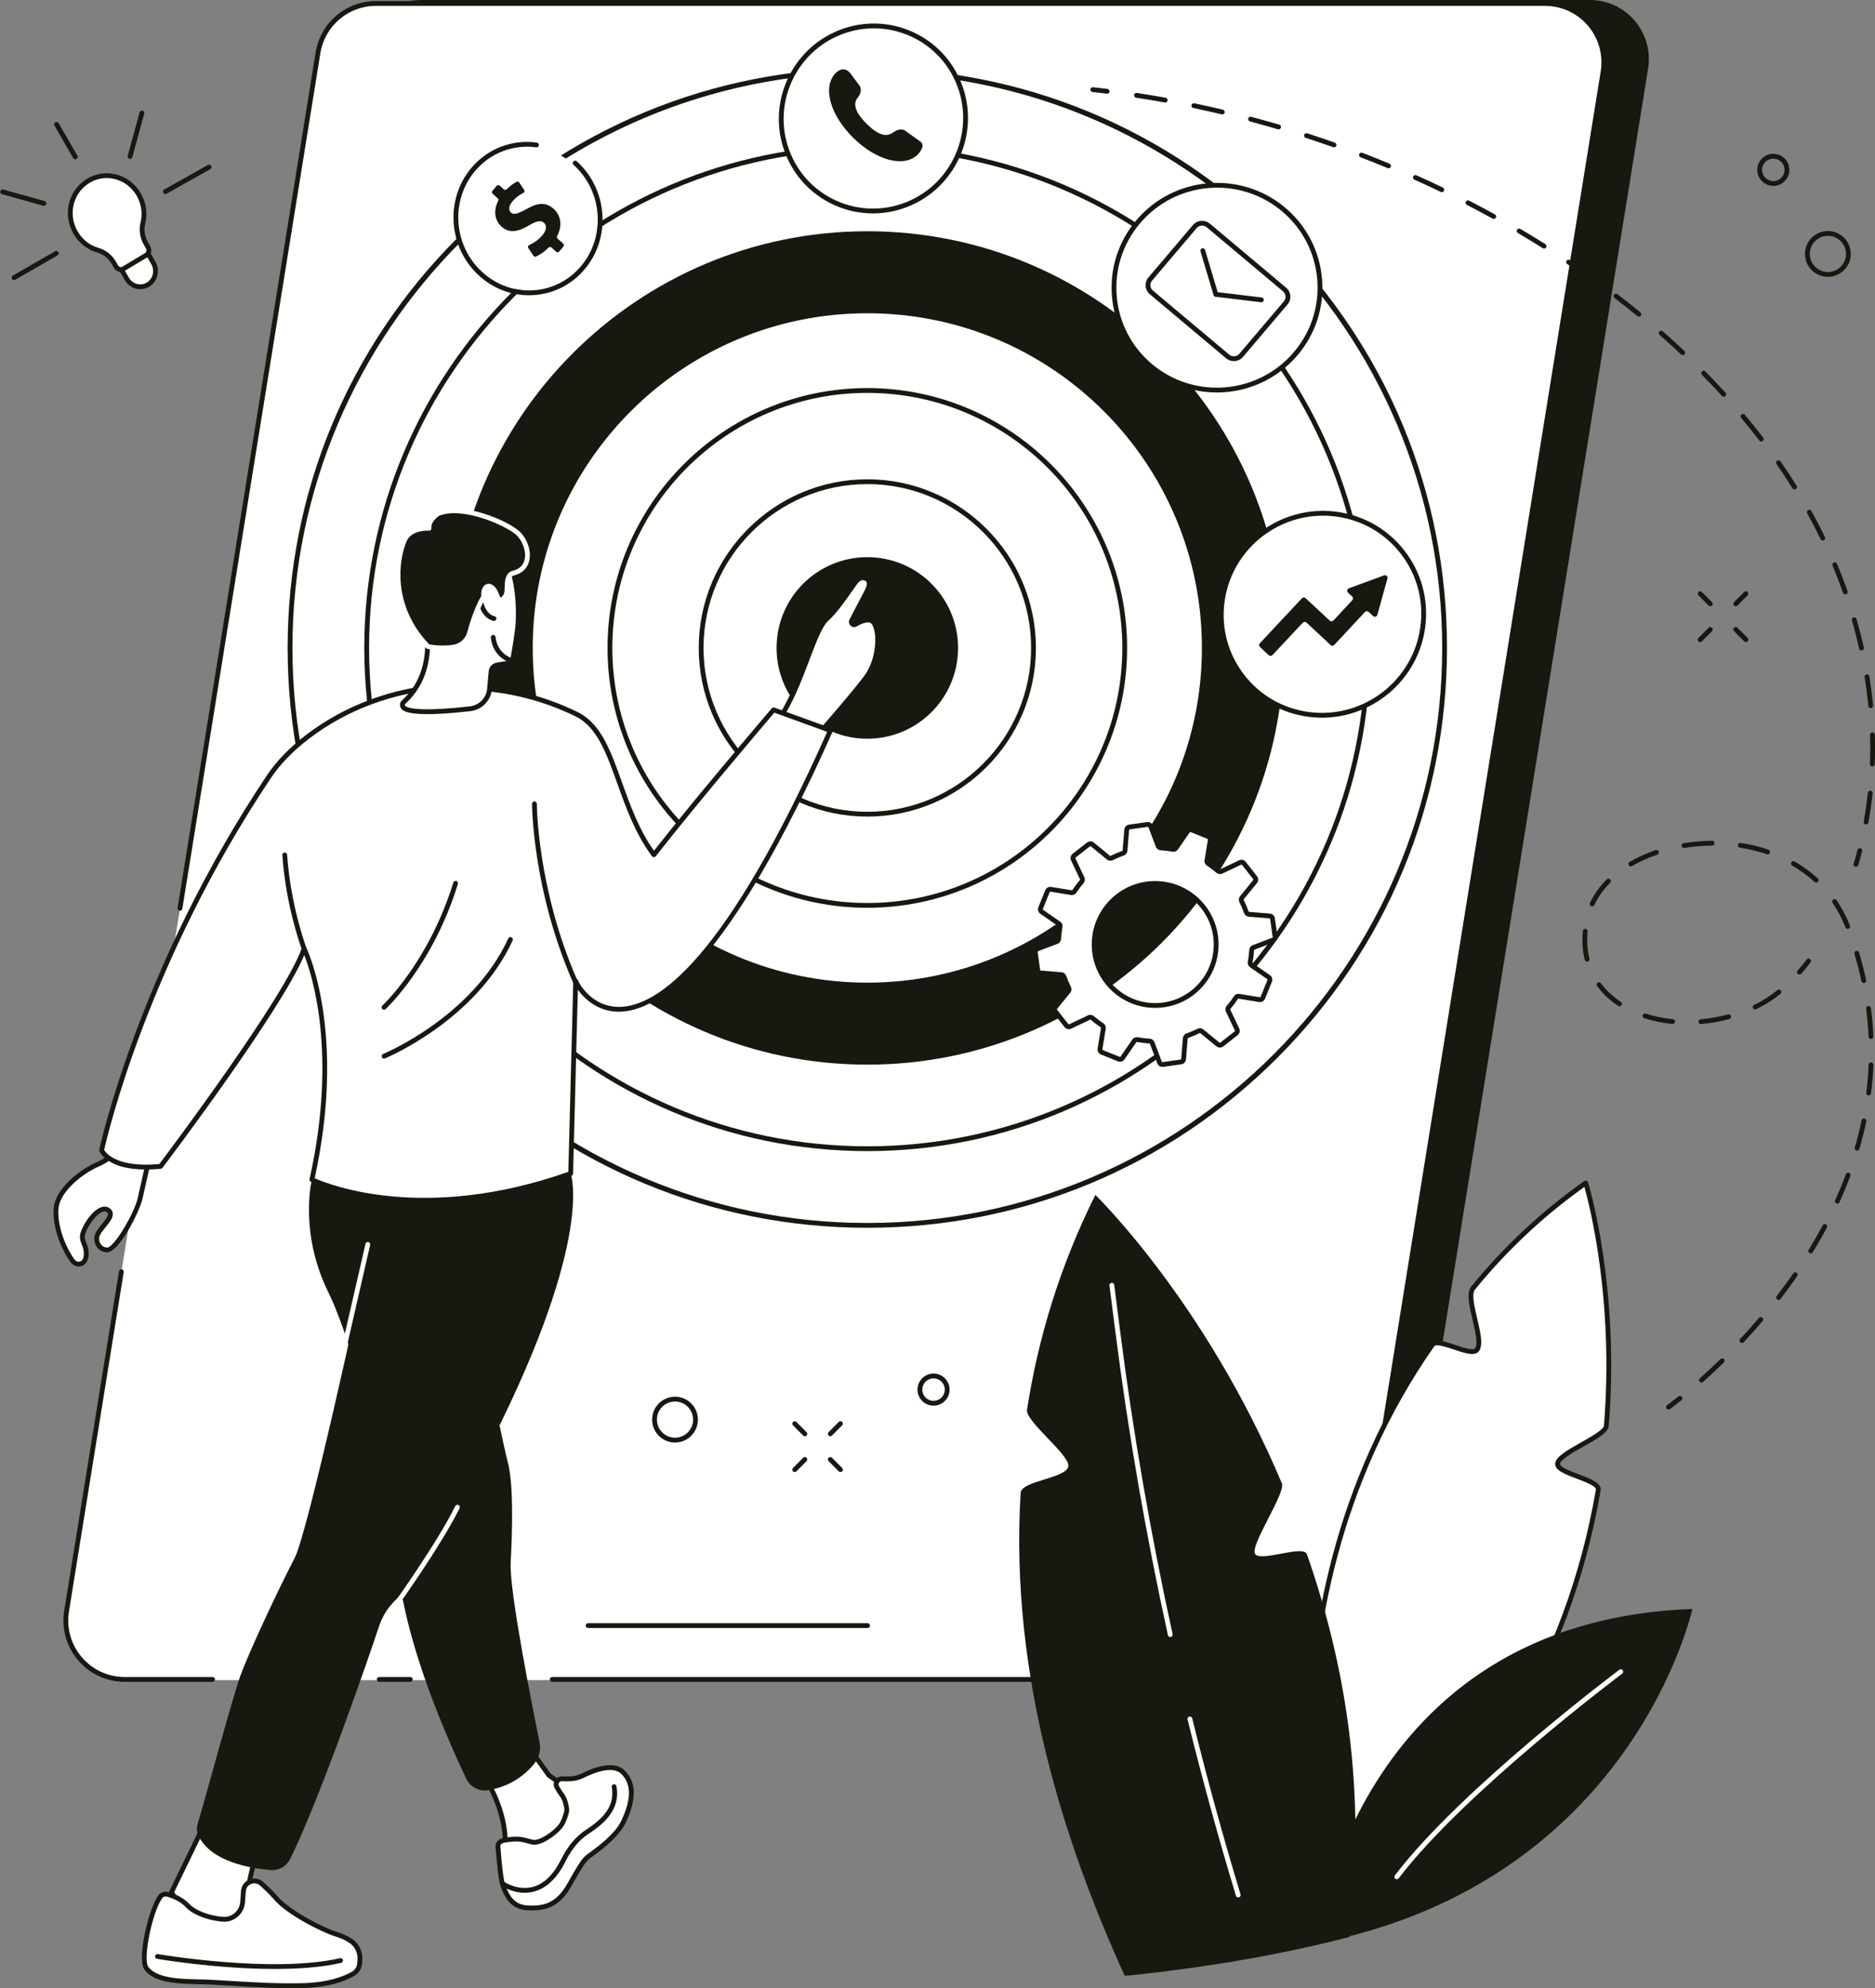 <?xml version="1.0" encoding="UTF-8" standalone="no"?><svg xmlns="http://www.w3.org/2000/svg" xmlns:xlink="http://www.w3.org/1999/xlink" fill="#171810" height="1830" preserveAspectRatio="xMidYMid meet" version="1" viewBox="386.7 335.0 1726.3 1830.0" width="1726.3" zoomAndPan="magnify"><rect x="386.7" y="335.0" width="1726.3" height="1830.0" fill="#808080" stroke="none"/><g><g id="change1_1"><path d="M 1618.703 1880.879 L 542.566 1880.879 C 509.148 1880.879 483.684 1850.812 489.031 1817.68 L 720.883 380.773 C 725.141 354.379 747.816 335 774.418 335 L 1850.543 335 C 1883.973 335 1909.422 365.059 1904.082 398.199 L 1672.23 1835.109 C 1667.98 1861.488 1645.293 1880.879 1618.703 1880.879" fill="inherit"/></g><g id="change2_1"><path d="M 891.289 1881.477 L 501.547 1881.477 C 468.133 1881.477 442.664 1851.539 448.012 1818.539 L 679.449 383.75 C 683.707 357.492 706.383 338.18 732.984 338.18 L 1809.125 338.18 C 1842.535 338.18 1868.012 368.113 1862.652 401.113 L 1631.219 1835.898 C 1626.961 1862.168 1604.281 1881.477 1577.691 1881.477 L 891.289 1881.477" fill="#ffffff"/></g><g id="change1_2"><path d="M 582.43 1883.059 L 501.543 1883.059 C 484.969 1883.059 469.301 1875.82 458.559 1863.191 C 447.812 1850.57 443.176 1833.941 445.828 1817.578 L 496.238 1505.199 C 496.434 1503.988 497.562 1503.172 498.77 1503.359 C 499.977 1503.559 500.797 1504.691 500.602 1505.898 L 450.191 1818.289 C 447.746 1833.371 452.023 1848.691 461.926 1860.328 C 471.824 1871.961 486.266 1878.629 501.543 1878.629 L 582.43 1878.629 C 583.648 1878.629 584.641 1879.621 584.641 1880.84 C 584.641 1882.07 583.648 1883.059 582.43 1883.059" fill="inherit"/></g><g id="change1_3"><path d="M 764.441 1883.059 L 735.828 1883.059 C 734.605 1883.059 733.617 1882.07 733.617 1880.84 C 733.617 1879.621 734.605 1878.629 735.828 1878.629 L 764.441 1878.629 C 765.66 1878.629 766.652 1879.621 766.652 1880.84 C 766.652 1882.07 765.66 1883.059 764.441 1883.059" fill="inherit"/></g><g id="change1_4"><path d="M 1577.676 1883.062 L 895.137 1883.062 C 893.918 1883.062 892.93 1882.07 892.93 1880.84 C 892.93 1879.621 893.918 1878.633 895.137 1878.633 L 1577.676 1878.633 C 1603.328 1878.633 1624.926 1860.262 1629.031 1834.93 L 1860.461 400.754 C 1862.902 385.672 1858.641 370.34 1848.738 358.707 C 1838.832 347.078 1824.402 340.398 1809.121 340.398 L 732.984 340.398 C 707.332 340.398 685.734 358.773 681.629 384.105 L 554.566 1171.492 C 554.371 1172.703 553.219 1173.512 552.031 1173.324 C 550.824 1173.133 550.008 1171.996 550.203 1170.785 L 677.266 383.391 C 681.723 355.922 705.152 335.98 732.984 335.98 L 1809.121 335.98 C 1825.691 335.98 1841.355 343.215 1852.098 355.84 C 1862.852 368.465 1867.484 385.09 1864.828 401.457 L 1633.398 1835.641 C 1628.938 1863.121 1605.504 1883.062 1577.676 1883.062" fill="inherit"/></g><g id="change1_5"><path d="M 1185.48 1833.5 L 928.156 1833.5 C 926.938 1833.5 925.945 1832.512 925.945 1831.289 C 925.945 1830.07 926.938 1829.078 928.156 1829.078 L 1185.48 1829.078 C 1186.699 1829.078 1187.691 1830.07 1187.691 1831.289 C 1187.691 1832.512 1186.699 1833.5 1185.48 1833.5" fill="inherit"/></g><g id="change2_2"><path d="M 1610.082 2112.02 C 1610.082 2112.02 1531.25 1821.672 1705.422 1572.922 C 1710.754 1565.312 1741.219 1584.969 1746.641 1577.289 C 1753.57 1567.48 1735.223 1530.148 1742.938 1520.672 C 1771.609 1485.43 1805.852 1452.68 1846.68 1423.902 C 1846.68 1423.902 1876.18 1517.973 1865.625 1647.449 C 1864.84 1657.219 1822.07 1671.949 1820.793 1682.102 C 1819.582 1691.68 1859.891 1696.648 1858.188 1706.52 C 1836.285 1834.23 1771.711 1984.699 1610.082 2112.02" fill="#ffffff"/></g><g id="change1_6"><path d="M 1709.863 1573.316 C 1708.605 1573.316 1707.672 1573.566 1707.234 1574.188 C 1617.617 1702.176 1596.543 1841.398 1594.652 1935.648 C 1592.844 2025.648 1607.695 2092.891 1611.395 2108.16 C 1746.355 2000.938 1828.645 1865.707 1856.023 1706.148 C 1856.566 1702.945 1845.734 1698.848 1838.566 1696.137 C 1827.422 1691.918 1817.789 1688.277 1818.605 1681.816 C 1819.391 1675.625 1830.062 1669.617 1842.402 1662.656 C 1851.16 1657.727 1863.133 1650.965 1863.434 1647.266 C 1872.801 1532.266 1850.191 1444.387 1845.434 1427.496 C 1807.719 1454.418 1773.816 1486.215 1744.664 1522.066 C 1741.414 1526.047 1744.281 1538.246 1746.805 1548.996 C 1749.699 1561.305 1752.43 1572.934 1748.453 1578.555 C 1744.789 1583.746 1735.281 1580.566 1725.223 1577.195 C 1720.383 1575.566 1713.652 1573.316 1709.863 1573.316 Z M 1610.082 2114.23 C 1609.852 2114.23 1609.633 2114.188 1609.402 2114.117 C 1608.699 2113.879 1608.156 2113.309 1607.961 2112.598 C 1607.754 2111.867 1588.188 2038.52 1590.238 1935.707 C 1592.117 1840.797 1613.332 1700.598 1703.617 1571.645 C 1707.211 1566.496 1716.648 1569.656 1726.641 1573.004 C 1733.578 1575.328 1743.07 1578.516 1744.848 1576.008 C 1747.668 1572.004 1744.926 1560.328 1742.496 1550.004 C 1739.477 1537.117 1736.617 1524.945 1741.227 1519.277 C 1771.293 1482.316 1806.348 1449.617 1845.41 1422.086 C 1845.988 1421.676 1846.723 1421.574 1847.391 1421.797 C 1848.062 1422.023 1848.578 1422.555 1848.785 1423.234 C 1849.086 1424.176 1878.297 1519.207 1867.848 1647.625 C 1867.363 1653.668 1856.797 1659.617 1844.582 1666.508 C 1835.188 1671.797 1823.492 1678.387 1822.996 1682.367 C 1822.617 1685.375 1833.16 1689.367 1840.133 1691.996 C 1851.137 1696.168 1861.543 1700.105 1860.379 1706.895 C 1832.633 1868.617 1748.879 2005.5 1611.453 2113.758 C 1611.062 2114.07 1610.578 2114.23 1610.082 2114.23" fill="inherit"/></g><g id="change1_7"><path d="M 1541.973 1764.84 C 1538.543 1755.93 1570.531 1708.969 1566.938 1700.43 C 1496.246 1532.809 1395.191 1434.887 1395.191 1434.887 C 1362.398 1500.629 1342.43 1567.09 1332.258 1632.688 C 1330.637 1643.168 1371.461 1674.008 1370.32 1684.438 C 1369.07 1695.879 1327.082 1697.75 1326.398 1709.109 C 1316.195 1876.957 1366.84 2032.02 1422.184 2153.539 C 1423.617 2153.488 1425.02 2153.398 1426.441 2153.348 C 1496.488 2146 1560.883 2135.02 1619.77 2120.281 C 1623 2119.438 1626.227 2118.609 1629.445 2117.77 C 1644.703 1979.809 1625.289 1867.258 1590.016 1765.668 C 1586.754 1756.277 1545.457 1773.859 1541.973 1764.84" fill="inherit"/></g><g id="change2_3"><path d="M 1526.719 2081.488 C 1525.781 2081.488 1524.898 2080.879 1524.609 2079.922 C 1508.41 2026.5 1493.43 1971.93 1480.078 1917.738 C 1479.789 1916.551 1480.512 1915.352 1481.699 1915.059 C 1482.891 1914.77 1484.078 1915.488 1484.379 1916.68 C 1497.699 1970.801 1512.66 2025.289 1528.84 2078.641 C 1529.191 2079.809 1528.531 2081.039 1527.371 2081.398 C 1527.148 2081.461 1526.941 2081.488 1526.719 2081.488" fill="#ffffff"/></g><g id="change2_4"><path d="M 1464.148 1841.82 C 1463.141 1841.82 1462.219 1841.121 1462 1840.09 C 1441.801 1748.172 1425.52 1654.262 1413.621 1560.961 L 1408.172 1518.27 C 1408.02 1517.059 1408.871 1515.961 1410.078 1515.801 C 1411.289 1515.641 1412.398 1516.5 1412.559 1517.711 L 1418 1560.398 C 1429.891 1653.57 1446.141 1747.352 1466.309 1839.141 C 1466.57 1840.328 1465.82 1841.512 1464.629 1841.77 C 1464.469 1841.809 1464.309 1841.82 1464.148 1841.82" fill="#ffffff"/></g><g id="change1_8"><path d="M 1597.629 2124.289 C 1597.629 2124.289 1633.23 1827.238 1944.836 1816.008 C 1944.836 1816.008 1889.914 2067.98 1597.629 2124.289" fill="inherit"/></g><g id="change2_5"><path d="M 1672.699 2064.781 C 1672.227 2064.781 1671.766 2064.629 1671.359 2064.32 C 1670.391 2063.578 1670.207 2062.199 1670.945 2061.23 C 1731.75 1981.398 1876.184 1873.039 1877.629 1871.961 C 1878.609 1871.219 1879.996 1871.43 1880.723 1872.398 C 1881.461 1873.379 1881.254 1874.77 1880.281 1875.5 C 1878.828 1876.578 1734.891 1984.578 1674.465 2063.898 C 1674.016 2064.48 1673.367 2064.781 1672.699 2064.781" fill="#ffffff"/></g><g id="change2_6"><path d="M 653.734 931.398 C 653.734 637.863 891.695 399.906 1185.234 399.906 C 1478.773 399.906 1716.742 637.863 1716.742 931.398 C 1716.742 1224.945 1478.773 1462.906 1185.234 1462.906 C 891.695 1462.906 653.734 1224.945 653.734 931.398" fill="#ffffff"/></g><g id="change1_9"><path d="M 1185.227 402.133 C 893.379 402.133 655.945 639.562 655.945 931.406 C 655.945 1223.262 893.379 1460.703 1185.227 1460.703 C 1477.074 1460.703 1714.516 1223.262 1714.516 931.406 C 1714.516 639.562 1477.074 402.133 1185.227 402.133 Z M 1185.227 1465.121 C 1042.668 1465.121 908.645 1409.602 807.844 1308.801 C 707.039 1207.992 651.523 1073.977 651.523 931.406 C 651.523 788.852 707.039 654.832 807.844 554.023 C 908.645 453.219 1042.668 397.707 1185.227 397.707 C 1327.785 397.707 1461.801 453.219 1562.621 554.023 C 1663.418 654.832 1718.941 788.852 1718.941 931.406 C 1718.941 1073.977 1663.418 1207.992 1562.621 1308.801 C 1461.801 1409.602 1327.785 1465.121 1185.227 1465.121" fill="inherit"/></g><g id="change2_7"><path d="M 724.297 931.41 C 724.297 676.852 930.664 470.488 1185.227 470.488 C 1439.785 470.488 1646.16 676.852 1646.16 931.41 C 1646.16 1185.973 1439.785 1392.344 1185.227 1392.344 C 930.664 1392.344 724.297 1185.973 724.297 931.41" fill="#ffffff"/></g><g id="change1_10"><path d="M 1185.23 472.695 C 932.289 472.695 726.512 678.473 726.512 931.406 C 726.512 1184.348 932.289 1390.129 1185.23 1390.129 C 1438.164 1390.129 1643.945 1184.348 1643.945 931.406 C 1643.945 678.473 1438.164 472.695 1185.23 472.695 Z M 1185.23 1394.551 C 929.855 1394.551 722.09 1186.793 722.09 931.406 C 722.09 676.031 929.855 468.27 1185.23 468.27 C 1440.609 468.27 1648.367 676.031 1648.367 931.406 C 1648.367 1186.793 1440.609 1394.551 1185.23 1394.551" fill="inherit"/></g><g id="change1_11"><path d="M 801.68 931.418 C 801.68 719.578 973.398 547.863 1185.227 547.863 C 1397.059 547.863 1568.777 719.578 1568.777 931.418 C 1568.777 1143.242 1397.059 1314.961 1185.227 1314.961 C 973.398 1314.961 801.68 1143.242 801.68 931.418" fill="inherit"/></g><g id="change2_8"><path d="M 877.16 931.418 C 877.16 761.277 1015.086 623.348 1185.227 623.348 C 1355.367 623.348 1493.297 761.277 1493.297 931.418 C 1493.297 1101.551 1355.367 1239.488 1185.227 1239.488 C 1015.086 1239.488 877.16 1101.551 877.16 931.418" fill="#ffffff"/></g><g id="change2_9"><path d="M 948.258 931.406 C 948.258 800.527 1054.352 694.434 1185.227 694.434 C 1316.113 694.434 1422.211 800.527 1422.211 931.406 C 1422.211 1062.293 1316.113 1168.379 1185.227 1168.379 C 1054.352 1168.379 948.258 1062.293 948.258 931.406" fill="#ffffff"/></g><g id="change1_12"><path d="M 1185.23 696.641 C 1055.785 696.641 950.473 801.949 950.473 931.398 C 950.473 1060.848 1055.785 1166.164 1185.23 1166.164 C 1314.68 1166.164 1420.008 1060.848 1420.008 931.398 C 1420.008 801.949 1314.68 696.641 1185.23 696.641 Z M 1185.23 1170.578 C 1053.344 1170.578 946.051 1063.289 946.051 931.398 C 946.051 799.52 1053.344 692.215 1185.23 692.215 C 1317.121 692.215 1424.422 799.52 1424.422 931.398 C 1424.422 1063.289 1317.121 1170.578 1185.23 1170.578" fill="inherit"/></g><g id="change2_10"><path d="M 1032.219 931.406 C 1032.219 846.898 1100.719 778.395 1185.234 778.395 C 1269.742 778.395 1338.246 846.898 1338.246 931.406 C 1338.246 1015.922 1269.742 1084.43 1185.234 1084.43 C 1100.719 1084.43 1032.219 1015.922 1032.219 931.406" fill="#ffffff"/></g><g id="change1_13"><path d="M 1185.238 780.598 C 1102.082 780.598 1034.434 848.25 1034.434 931.406 C 1034.434 1014.551 1102.082 1082.215 1185.238 1082.215 C 1268.395 1082.215 1336.047 1014.551 1336.047 931.406 C 1336.047 848.25 1268.395 780.598 1185.238 780.598 Z M 1185.238 1086.633 C 1099.641 1086.633 1030.016 1016.996 1030.016 931.406 C 1030.016 845.809 1099.641 776.176 1185.238 776.176 C 1270.828 776.176 1340.469 845.809 1340.469 931.406 C 1340.469 1016.996 1270.828 1086.633 1185.238 1086.633" fill="inherit"/></g><g id="change1_14"><path d="M 1101.672 931.41 C 1101.672 885.262 1139.082 847.848 1185.23 847.848 C 1231.379 847.848 1268.793 885.262 1268.793 931.41 C 1268.793 977.559 1231.379 1014.969 1185.23 1014.969 C 1139.082 1014.969 1101.672 977.559 1101.672 931.41" fill="inherit"/></g><g id="change2_11"><path d="M 544.547 2076.801 L 574.664 2014.77 L 624.992 2035.559 C 619.93 2049.73 616.363 2064.379 614.355 2079.289 L 610.926 2104.781 L 562.383 2104.461 L 544.547 2076.801" fill="#ffffff"/></g><g id="change1_15"><path d="M 563.594 2102.262 L 608.992 2102.551 L 612.164 2078.988 C 614.098 2064.66 617.477 2050.48 622.211 2036.809 L 575.742 2017.609 L 547.074 2076.648 Z M 610.922 2106.988 C 610.918 2106.988 610.914 2106.988 610.91 2106.988 L 562.367 2106.672 C 561.621 2106.672 560.93 2106.281 560.523 2105.66 L 542.688 2078 C 542.27 2077.352 542.219 2076.531 542.559 2075.828 L 572.676 2013.809 C 573.188 2012.762 574.43 2012.281 575.508 2012.73 L 625.836 2033.52 C 626.926 2033.969 627.469 2035.199 627.07 2036.309 C 622.074 2050.301 618.531 2064.859 616.547 2079.578 L 613.113 2105.07 C 612.965 2106.172 612.027 2106.988 610.922 2106.988" fill="inherit"/></g><g id="change2_12"><path d="M 627.555 2068.891 C 632.074 2072.922 636.852 2077.551 640.621 2081.961 C 653.312 2096.82 687.469 2112.73 694.223 2114.691 C 699.297 2116.172 705.305 2118.461 710.141 2121.852 C 715.59 2125.68 718.484 2132.219 718.055 2138.859 L 717.844 2142.102 C 717.586 2146.109 715.379 2149.75 711.902 2151.77 C 704.668 2155.961 689.934 2162.109 665.062 2162.672 C 626.977 2163.531 591.621 2159.34 567.457 2159.102 C 543.293 2158.852 528.477 2155.82 521.555 2146.859 C 515.305 2138.762 524.895 2094.199 534.156 2080.988 C 535.617 2078.898 538.242 2078 540.711 2078.621 C 545.332 2079.762 553.484 2082.629 559.871 2089.43 C 565.914 2095.859 579.566 2100.641 591.773 2101.609 C 601.273 2102.371 609.527 2095.078 610.102 2085.57 C 610.289 2082.43 610.523 2079 610.812 2075.59 C 611.508 2067.289 621.336 2063.352 627.555 2068.891" fill="#ffffff"/></g><g id="change1_16"><path d="M 539.18 2080.641 C 537.902 2080.641 536.688 2081.23 535.969 2082.262 C 526.668 2095.52 518.027 2138.672 523.305 2145.512 C 529.27 2153.23 542.48 2156.629 567.48 2156.891 C 576.816 2156.98 588.031 2157.672 599.906 2158.41 C 619.473 2159.621 641.648 2160.988 665.012 2160.461 C 689.91 2159.898 704.383 2153.578 710.793 2149.859 C 713.613 2148.219 715.426 2145.27 715.641 2141.961 L 715.848 2138.719 C 716.234 2132.73 713.562 2126.961 708.867 2123.66 C 704.992 2120.941 699.859 2118.641 693.602 2116.809 C 686.965 2114.879 652.203 2098.922 638.941 2083.391 C 634.816 2078.559 629.672 2073.738 626.086 2070.539 C 623.805 2068.512 620.762 2067.969 617.938 2069.102 C 615.109 2070.23 613.27 2072.719 613.016 2075.77 C 612.727 2079.172 612.492 2082.57 612.305 2085.699 C 611.992 2090.941 609.637 2095.719 605.676 2099.16 C 601.754 2102.57 596.754 2104.219 591.598 2103.82 C 578.082 2102.738 564.371 2097.449 558.262 2090.941 C 552.191 2084.48 544.324 2081.789 540.18 2080.762 C 539.848 2080.68 539.512 2080.641 539.18 2080.641 Z M 654.457 2165 C 634.844 2165 616.297 2163.852 599.633 2162.82 C 587.305 2162.059 576.656 2161.398 567.438 2161.309 C 540.582 2161.039 526.781 2157.238 519.805 2148.211 C 512.41 2138.629 523.316 2092.59 532.348 2079.719 C 534.297 2076.941 537.875 2075.641 541.242 2076.469 C 545.863 2077.621 554.637 2080.629 561.48 2087.922 C 566.82 2093.602 579.633 2098.43 591.945 2099.41 C 595.898 2099.719 599.758 2098.449 602.773 2095.82 C 605.832 2093.172 607.648 2089.48 607.895 2085.441 C 608.086 2082.281 608.32 2078.828 608.609 2075.398 C 609.004 2070.719 611.949 2066.73 616.301 2065 C 620.645 2063.262 625.52 2064.121 629.023 2067.238 C 632.715 2070.531 638.016 2075.5 642.301 2080.52 C 654.41 2094.699 687.668 2110.48 694.84 2112.57 C 701.562 2114.531 707.137 2117.039 711.41 2120.039 C 717.355 2124.219 720.746 2131.488 720.262 2139.012 L 720.051 2142.25 C 719.738 2147.031 717.109 2151.301 713.012 2153.68 C 704.734 2158.48 689.703 2164.32 665.113 2164.879 C 661.531 2164.961 657.977 2165 654.457 2165" fill="inherit"/></g><g id="change1_17"><path d="M 639.754 2147.352 C 586.035 2147.352 532.051 2138.172 531.297 2138.039 C 530.094 2137.828 529.285 2136.691 529.492 2135.48 C 529.699 2134.281 530.852 2133.469 532.051 2133.68 C 533.098 2133.859 637.715 2151.66 699.754 2137.449 C 700.945 2137.18 702.129 2137.922 702.398 2139.109 C 702.672 2140.301 701.93 2141.488 700.738 2141.762 C 682.746 2145.879 661.27 2147.352 639.754 2147.352" fill="inherit"/></g><g id="change2_13"><path d="M 838.055 1979.898 C 838.055 1979.898 852.316 2004.609 851.871 2031.691 C 851.871 2031.691 886.711 2049.73 906.344 2032.102 C 925.977 2014.469 920.562 1989.121 920.562 1989.121 L 892.117 1969.148 L 878.098 1949.629 L 838.055 1979.898" fill="#ffffff"/></g><g id="change1_18"><path d="M 854.094 2030.309 C 860.258 2033.172 888.586 2045.07 904.867 2030.461 C 921.352 2015.66 919.203 1994.781 918.539 1990.398 L 890.848 1970.961 C 890.645 1970.82 890.469 1970.641 890.324 1970.441 L 877.621 1952.762 L 840.906 1980.512 C 844.082 1986.531 854.059 2007.281 854.094 2030.309 Z M 883.816 2042.09 C 867.426 2042.09 851.832 2034.16 850.855 2033.66 C 850.109 2033.27 849.645 2032.488 849.66 2031.66 C 850.094 2005.531 836.277 1981.238 836.137 1981 C 835.582 1980.031 835.828 1978.809 836.719 1978.129 L 876.766 1947.871 C 877.238 1947.512 877.84 1947.359 878.43 1947.449 C 879.016 1947.539 879.547 1947.859 879.891 1948.34 L 893.695 1967.559 L 921.832 1987.309 C 922.289 1987.629 922.605 1988.109 922.723 1988.66 C 922.953 1989.738 928.172 2015.469 907.82 2033.738 C 900.855 2040 892.23 2042.09 883.816 2042.09" fill="inherit"/></g><g id="change2_14"><path d="M 904.32 1972.328 C 900.211 1972.02 897.344 1976.34 899.379 1979.922 C 899.645 1980.391 899.91 1980.859 900.172 1981.352 C 903.863 1988.18 906.367 1987.789 908.414 1999.238 C 908.77 2001.23 908.473 2002.828 907.062 2007.102 C 905.91 2010.609 904.258 2014.301 901.949 2016.922 C 896.105 2023.559 883.887 2031.871 877.289 2030.68 C 870.691 2029.48 866.391 2026 850.828 2028.941 C 847.645 2029.551 844.906 2031.328 845.148 2034.559 C 845.941 2045.211 847.773 2066.41 850.09 2071.809 C 853.219 2079.109 857.523 2090.379 872.555 2091.141 C 887.98 2091.93 900.23 2088.809 910.906 2070.02 C 919.297 2055.238 923.344 2047.98 927.855 2044.309 C 932.363 2040.641 953.652 2027 960.926 2011.469 C 968.199 1995.941 972.555 1978.422 960.355 1966.32 C 951.02 1957.059 932.055 1964.98 923.672 1969.199 C 920.062 1971.02 916.141 1972.09 912.105 1972.34 C 909.781 1972.488 907.094 1972.531 904.32 1972.328" fill="#ffffff"/></g><g id="change1_19"><path d="M 861.656 2030 C 858.879 2030 855.516 2030.309 851.238 2031.121 C 849.719 2031.398 847.188 2032.211 847.352 2034.391 C 848.789 2053.672 850.57 2067.328 852.121 2070.941 L 852.434 2071.68 C 855.422 2078.68 859.512 2088.27 872.664 2088.941 C 887.641 2089.699 898.938 2086.609 908.984 2068.922 L 909.715 2067.641 C 917.734 2053.512 921.758 2046.422 926.457 2042.602 C 927.199 2041.988 928.387 2041.121 929.887 2040.02 C 937.406 2034.52 953.059 2023.059 958.926 2010.531 C 968.074 1991 968.031 1977.051 958.801 1967.891 C 950.406 1959.559 932.133 1967.41 924.664 1971.18 C 920.766 1973.141 916.586 1974.27 912.246 1974.551 C 909.418 1974.719 906.695 1974.719 904.156 1974.531 C 903.02 1974.441 901.973 1974.961 901.367 1975.922 C 901.094 1976.352 900.543 1977.5 901.301 1978.828 C 901.574 1979.309 901.848 1979.801 902.117 1980.301 C 903.188 1982.281 904.145 1983.602 905.066 1984.879 C 907.227 1987.871 909.086 1990.449 910.59 1998.852 C 911.043 2001.391 910.609 2003.398 909.164 2007.789 C 907.672 2012.328 905.801 2015.898 903.605 2018.379 C 897.613 2025.191 884.652 2034.25 876.895 2032.852 C 875.242 2032.551 873.727 2032.121 872.254 2031.699 C 869.301 2030.859 866.285 2030 861.656 2030 Z M 876.535 2093.461 C 875.191 2093.461 873.828 2093.422 872.441 2093.352 C 856.527 2092.539 851.617 2081.031 848.367 2073.41 L 848.059 2072.691 C 845.773 2067.359 844.016 2049.102 842.945 2034.719 C 842.648 2030.75 845.512 2027.699 850.414 2026.77 C 862.848 2024.422 868.492 2026.031 873.469 2027.449 C 874.895 2027.859 876.246 2028.238 877.684 2028.5 C 883.023 2029.469 894.398 2022.148 900.289 2015.461 C 902.086 2013.422 903.66 2010.379 904.965 2006.41 C 906.344 2002.23 906.492 2001.051 906.238 1999.629 C 904.914 1992.219 903.477 1990.23 901.484 1987.469 C 900.523 1986.141 899.438 1984.641 898.227 1982.398 C 897.973 1981.93 897.715 1981.469 897.461 1981.012 C 896.109 1978.648 896.176 1975.859 897.633 1973.559 C 899.102 1971.23 901.734 1969.922 904.484 1970.121 C 906.824 1970.301 909.344 1970.301 911.969 1970.141 C 915.711 1969.898 919.312 1968.922 922.676 1967.23 C 933.016 1962.02 951.859 1954.77 961.914 1964.75 C 972.637 1975.391 972.965 1990.969 962.93 2012.41 C 956.582 2025.961 940.312 2037.871 932.496 2043.59 C 931.074 2044.629 929.953 2045.449 929.25 2046.02 C 925.195 2049.328 921.305 2056.172 913.559 2069.82 L 912.828 2071.109 C 902.648 2089.031 890.855 2093.461 876.535 2093.461" fill="inherit"/></g><g id="change1_20"><path d="M 869.715 2077.219 C 858.043 2077.219 849.297 2071.359 848.852 2071.059 C 847.844 2070.371 847.586 2069 848.27 2067.988 C 848.953 2066.98 850.328 2066.719 851.34 2067.398 C 851.457 2067.48 863.438 2075.449 877.145 2071.852 C 887.488 2069.129 896.277 2060.629 903.27 2046.578 C 909.574 2033.91 916.871 2025.328 926.926 2018.762 C 945.641 2006.539 952.516 1994.922 949.922 1979.891 C 949.715 1978.691 950.52 1977.551 951.727 1977.34 C 952.926 1977.129 954.07 1977.941 954.277 1979.141 C 957.18 1995.949 949.488 2009.309 929.344 2022.461 C 923.043 2026.578 914.836 2033.262 907.23 2048.551 C 899.633 2063.82 889.867 2073.102 878.211 2076.141 C 875.266 2076.91 872.41 2077.219 869.715 2077.219" fill="inherit"/></g><g id="change1_21"><path d="M 673.863 1420.781 C 673.863 1420.781 661.68 1469.141 689.066 1524.648 C 716.457 1580.16 753.215 1741.012 753.215 1741.012 C 753.215 1741.012 737.66 1806.102 815.902 1972.121 C 819.508 1979.77 827.746 1984.18 836.09 1982.809 C 848.086 1980.852 865.195 1975 878.672 1958.301 C 883.172 1952.719 884.848 1945.379 883.41 1938.359 C 876.641 1905.219 855.52 1799.238 856.871 1773.32 C 858.48 1742.48 859.648 1700.75 854.02 1680.02 C 848.391 1659.289 805 1447.121 805 1447.121 L 673.863 1420.781" fill="inherit"/></g><g id="change1_22"><path d="M 673.863 1420.781 C 673.863 1420.781 812.184 1371.898 912.129 1415.199 C 912.129 1415.199 934.09 1473.25 840.668 1659.02 C 840.668 1659.02 770.598 1788.262 760.242 1798.57 C 749.887 1808.879 740.973 1815.199 734.891 1834.211 C 729.234 1851.91 680.5 1993.172 653.648 2046.449 C 650.34 2053.02 643.402 2056.898 636.074 2056.309 C 617.062 2054.77 580.914 2048.691 569.477 2024.762 C 567.816 2021.289 567.594 2017.301 568.719 2013.609 C 575.379 1991.781 593.648 1923.281 605.777 1884.039 C 612.785 1861.359 644.961 1794 657.809 1769.48 C 670.652 1744.961 720.914 1511.371 720.914 1511.371 L 673.863 1420.781" fill="inherit"/></g><g id="change2_15"><path d="M 702.27 1583.109 C 702.105 1583.109 701.938 1583.09 701.77 1583.051 C 700.582 1582.781 699.84 1581.59 700.113 1580.398 L 723.199 1479.922 C 723.473 1478.73 724.656 1477.988 725.848 1478.262 C 727.039 1478.531 727.781 1479.719 727.508 1480.91 L 704.422 1581.391 C 704.188 1582.41 703.273 1583.109 702.27 1583.109" fill="#ffffff"/></g><g id="change2_16"><path d="M 750.488 1815.281 C 750.043 1815.281 749.594 1815.148 749.203 1814.871 C 748.211 1814.16 747.984 1812.781 748.695 1811.781 C 749.098 1811.219 789.168 1755.211 805.855 1721.34 C 806.391 1720.238 807.715 1719.789 808.812 1720.328 C 809.906 1720.871 810.359 1722.191 809.82 1723.289 C 792.973 1757.488 752.691 1813.801 752.285 1814.359 C 751.855 1814.961 751.176 1815.281 750.488 1815.281" fill="#ffffff"/></g><g id="change2_17"><path d="M 1138.945 1012.371 C 1138.945 1012.371 1169.633 977.652 1183.77 959.035 C 1197.887 940.414 1196.754 911.723 1189.695 906.738 C 1185.945 904.09 1179.508 906.68 1174.305 909.688 C 1172.078 910.969 1169.633 908.473 1170.848 906.137 C 1174.695 898.699 1180.23 888.051 1184.812 879.379 C 1188.773 871.879 1186.727 868.648 1183.68 867.297 C 1180.219 865.762 1176.68 867.777 1174.406 870.816 C 1168.762 878.383 1157.582 895.98 1147.875 904.672 C 1135.062 916.121 1124.887 967.766 1102.469 999.316 C 1106.148 1000.793 1138.945 1012.371 1138.945 1012.371" fill="#ffffff"/></g><g id="change1_23"><path d="M 1105.895 998.242 C 1113.355 1000.984 1132.871 1007.879 1138.285 1009.789 C 1143.637 1003.695 1169.508 974.168 1182.008 957.699 C 1191.305 945.434 1193.742 928.215 1192.078 917.41 C 1191.383 912.984 1190.031 909.668 1188.434 908.547 C 1186.203 906.988 1181.477 908.094 1175.422 911.586 C 1173.562 912.66 1171.363 912.402 1169.828 910.926 C 1168.254 909.418 1167.871 907.078 1168.875 905.113 C 1172.73 897.672 1178.273 887.02 1182.859 878.344 C 1184.988 874.32 1184.988 872.18 1184.609 871.098 C 1184.438 870.605 1184.066 869.883 1182.789 869.32 C 1180.289 868.203 1177.742 870.043 1176.176 872.129 C 1174.848 873.918 1173.211 876.266 1171.355 878.918 C 1165.281 887.613 1156.949 899.52 1149.348 906.316 C 1143.684 911.387 1138.242 925.742 1131.938 942.371 C 1124.922 960.883 1117 981.746 1105.895 998.242 Z M 1138.945 1014.578 C 1138.695 1014.578 1138.445 1014.535 1138.215 1014.457 C 1136.867 1013.984 1105.332 1002.84 1101.648 1001.375 C 1101.016 1001.125 1100.543 1000.59 1100.352 999.938 C 1100.164 999.297 1100.281 998.594 1100.664 998.039 C 1112.309 981.664 1120.543 959.961 1127.801 940.805 C 1134.578 922.922 1139.941 908.805 1146.406 903.023 C 1153.613 896.566 1161.777 884.902 1167.73 876.387 C 1169.617 873.688 1171.285 871.309 1172.641 869.488 C 1175.883 865.152 1180.562 863.496 1184.578 865.273 C 1186.656 866.195 1188.121 867.715 1188.785 869.652 C 1189.77 872.473 1189.105 875.996 1186.766 880.402 C 1182.18 889.078 1176.656 899.719 1172.812 907.148 C 1172.66 907.43 1172.77 907.621 1172.883 907.73 C 1173.023 907.871 1173.113 907.824 1173.211 907.762 C 1181.164 903.176 1187.137 902.219 1190.984 904.93 C 1194.348 907.32 1195.812 912.66 1196.434 916.738 C 1198.324 928.824 1195.672 947.008 1185.531 960.371 C 1171.504 978.844 1140.914 1013.492 1140.602 1013.832 C 1140.18 1014.324 1139.57 1014.578 1138.945 1014.578" fill="inherit"/></g><g id="change2_18"><path d="M 495.859 1392.43 C 495.859 1392.43 488.727 1401.699 476.457 1406.859 C 464.188 1412.02 443.84 1426.828 439.191 1442.691 C 435.777 1454.352 441.031 1478.129 453.398 1495.461 C 455.18 1497.949 458.379 1499.25 461.27 1498.219 C 463.543 1497.41 465.711 1495.301 466.062 1490.289 C 466.699 1481.16 461.844 1478.789 462.605 1472.309 C 463.555 1464.262 477.734 1442.859 486.344 1448.93 C 494.172 1454.461 476.93 1465.77 475.871 1473.559 C 475.027 1479.77 478.785 1484.949 484.926 1485.531 C 493.828 1486.379 512.906 1450.738 515.719 1438.02 C 518.523 1425.301 523.562 1403.172 523.562 1403.172 L 495.859 1392.43" fill="#ffffff"/></g><g id="change1_24"><path d="M 496.535 1395.059 C 494.047 1397.891 487.355 1404.68 477.312 1408.898 C 465.395 1413.91 445.711 1428.309 441.312 1443.309 C 438.164 1454.059 442.988 1477.07 455.195 1494.172 C 456.488 1495.98 458.688 1496.789 460.527 1496.141 C 461.266 1495.879 463.508 1495.078 463.855 1490.129 C 464.156 1485.801 463.086 1483.199 462.051 1480.68 C 461.035 1478.211 459.988 1475.66 460.41 1472.051 C 461.219 1465.199 470.109 1450.48 478.727 1446.641 C 482.879 1444.789 485.852 1445.879 487.617 1447.129 C 489.301 1448.309 490.277 1449.828 490.527 1451.621 C 491.098 1455.762 487.594 1460.07 483.883 1464.641 C 481.312 1467.801 478.395 1471.391 478.062 1473.859 C 477.715 1476.391 478.289 1478.75 479.68 1480.5 C 480.977 1482.141 482.863 1483.121 485.133 1483.328 C 485.191 1483.34 485.254 1483.34 485.312 1483.34 C 491.836 1483.34 510.453 1451.602 513.559 1437.539 C 515.875 1427.039 519.715 1410.129 520.984 1404.539 Z M 459.219 1500.781 C 456.324 1500.781 453.438 1499.309 451.598 1496.738 C 438.223 1478 433.645 1453.77 437.074 1442.07 C 441.926 1425.512 462.523 1410.32 475.602 1404.82 C 487.195 1399.949 494.039 1391.172 494.109 1391.078 C 494.703 1390.309 495.742 1390.012 496.656 1390.371 L 524.359 1401.109 C 525.387 1401.512 525.961 1402.59 525.719 1403.66 C 525.719 1403.66 520.684 1425.781 517.875 1438.488 C 515.34 1449.98 495.91 1488.801 484.715 1487.73 C 481.27 1487.41 478.25 1485.809 476.219 1483.25 C 474.07 1480.551 473.172 1477 473.68 1473.262 C 474.184 1469.57 477.227 1465.82 480.449 1461.852 C 483.266 1458.391 486.453 1454.461 486.145 1452.23 C 486.098 1451.879 485.938 1451.352 485.07 1450.738 C 484.293 1450.191 482.977 1449.59 480.527 1450.68 C 473.645 1453.75 465.465 1466.941 464.805 1472.57 C 464.512 1475.039 465.23 1476.789 466.141 1479 C 467.254 1481.711 468.641 1485.078 468.266 1490.441 C 467.812 1496.922 464.609 1499.379 462.004 1500.301 C 461.102 1500.629 460.16 1500.781 459.219 1500.781" fill="inherit"/></g><g id="change2_19"><path d="M 1098.98 988.379 C 1098.98 988.379 1029.781 1069.211 988.734 1121.781 C 953.988 1075.109 954.098 1010.301 917.605 992.441 C 887.535 977.719 854.691 969.531 821.25 968.051 L 795.035 966.891 C 749.629 969.988 705.773 985.719 669.629 1013.379 C 655.852 1023.922 643.367 1036.32 634.316 1049.852 C 515.031 1228.32 480.273 1393.73 480.273 1393.73 C 480.273 1393.73 487.594 1413.078 534.559 1408.59 C 534.559 1408.59 651.078 1254.648 666.688 1208.191 C 666.688 1208.191 704.41 1283.871 673.863 1420.781 C 673.863 1420.781 765.723 1467.391 912.129 1415.199 L 916.727 1238.039 C 926.145 1259.629 1000.359 1346.648 1151.289 1007.379 L 1098.98 988.379" fill="#ffffff"/></g><g id="change1_25"><path d="M 676.402 1419.531 C 688.98 1425.141 777.199 1460.469 909.961 1413.621 L 914.516 1237.988 C 914.543 1236.949 915.285 1236.07 916.305 1235.871 C 917.316 1235.68 918.34 1236.211 918.754 1237.16 C 922.457 1245.648 935.066 1261.73 956.27 1261.809 C 956.32 1261.809 956.375 1261.809 956.426 1261.809 C 992.5 1261.809 1054.988 1217.75 1148.309 1008.648 L 1099.66 990.98 C 1091.02 1001.102 1028.359 1074.629 990.48 1123.141 C 990.059 1123.68 989.414 1123.988 988.734 1123.988 C 988.727 1123.988 988.719 1123.988 988.711 1123.988 C 988.02 1123.98 987.375 1123.648 986.965 1123.102 C 971.602 1102.469 962.855 1078.031 955.141 1056.469 C 945.082 1028.371 936.395 1004.09 916.633 994.422 C 886.918 979.879 854.793 971.75 821.152 970.262 L 795.062 969.102 C 749.113 972.262 706.203 988.18 670.973 1015.141 C 656.531 1026.18 644.488 1038.609 636.156 1051.078 C 522.527 1221.078 485.324 1381.199 482.598 1393.449 C 484.211 1396.27 494.156 1410 533.383 1406.48 C 542.352 1394.57 649.844 1251.379 664.59 1207.48 C 664.875 1206.641 665.645 1206.039 666.531 1205.98 C 667.43 1205.922 668.266 1206.398 668.664 1207.199 C 669.043 1207.961 706.07 1284.512 676.402 1419.531 Z M 777.699 1441.98 C 711.918 1441.98 673.453 1423.051 672.859 1422.75 C 671.961 1422.301 671.484 1421.289 671.703 1420.301 C 697.422 1305.051 674.238 1232.922 666.809 1214.102 C 645.539 1265.352 540.922 1403.852 536.32 1409.922 C 535.949 1410.422 535.387 1410.73 534.77 1410.789 C 486.672 1415.391 478.527 1395.371 478.203 1394.512 C 478.055 1394.121 478.023 1393.691 478.109 1393.281 C 478.461 1391.621 514.324 1225.398 632.48 1048.629 C 641.082 1035.762 653.465 1022.961 668.285 1011.621 C 704.242 984.121 748.02 967.879 794.883 964.68 C 794.969 964.68 795.051 964.672 795.133 964.68 L 821.348 965.84 C 855.598 967.359 888.312 975.641 918.574 990.449 C 939.949 1000.91 948.918 1025.969 959.301 1054.98 C 966.621 1075.43 974.879 1098.5 988.801 1118.109 C 1029.609 1066.059 1096.621 987.738 1097.301 986.941 C 1097.898 986.25 1098.871 985.988 1099.73 986.309 L 1152.051 1005.301 C 1152.621 1005.512 1153.09 1005.949 1153.328 1006.52 C 1153.57 1007.078 1153.559 1007.719 1153.309 1008.281 C 1058.512 1221.391 993.938 1266.219 956.422 1266.23 C 956.363 1266.23 956.312 1266.23 956.254 1266.23 C 937.84 1266.16 925.277 1255.199 918.73 1245.93 L 914.34 1415.262 C 914.316 1416.172 913.734 1416.969 912.871 1417.281 C 860.426 1435.98 814.73 1441.98 777.699 1441.98" fill="inherit"/></g><g id="change1_26"><path d="M 916.277 1240.602 C 915.426 1240.602 914.613 1240.102 914.25 1239.27 C 876.797 1153.82 876.543 1075.648 876.547 1074.871 C 876.547 1073.648 877.535 1072.66 878.754 1072.66 C 878.758 1072.66 878.758 1072.66 878.762 1072.66 C 879.98 1072.672 880.969 1073.66 880.965 1074.879 C 880.965 1075.648 881.234 1152.93 918.301 1237.5 C 918.789 1238.621 918.281 1239.922 917.164 1240.41 C 916.875 1240.539 916.574 1240.602 916.277 1240.602" fill="inherit"/></g><g id="change1_27"><path d="M 666.688 1210.398 C 665.793 1210.398 664.953 1209.852 664.617 1208.969 C 664.473 1208.578 649.812 1169.379 646.66 1122.059 C 646.578 1120.84 647.5 1119.789 648.719 1119.711 C 649.914 1119.629 650.988 1120.551 651.066 1121.77 C 654.18 1168.441 668.609 1207.02 668.754 1207.41 C 669.188 1208.551 668.609 1209.82 667.469 1210.25 C 667.211 1210.352 666.945 1210.398 666.688 1210.398" fill="inherit"/></g><g id="change1_28"><path d="M 740.266 1309.391 C 739.391 1309.391 738.562 1308.871 738.215 1308.012 C 737.758 1306.879 738.301 1305.59 739.434 1305.129 C 740.25 1304.801 821.504 1271.16 854.664 1198.809 C 855.172 1197.699 856.484 1197.211 857.594 1197.719 C 858.707 1198.23 859.191 1199.539 858.684 1200.648 C 824.777 1274.629 741.926 1308.891 741.094 1309.23 C 740.82 1309.34 740.539 1309.391 740.266 1309.391" fill="inherit"/></g><g id="change1_29"><path d="M 740.215 1264.43 C 739.617 1264.43 739.02 1264.191 738.582 1263.711 C 737.762 1262.809 737.824 1261.41 738.723 1260.59 C 739.148 1260.199 781.316 1221.031 804.047 1147.398 C 804.406 1146.23 805.645 1145.578 806.809 1145.941 C 807.977 1146.301 808.629 1147.539 808.27 1148.711 C 785.164 1223.551 742.137 1263.461 741.703 1263.852 C 741.281 1264.238 740.746 1264.43 740.215 1264.43" fill="inherit"/></g><g id="change2_20"><path d="M 757.457 982.395 C 758.281 980.293 781.641 964.887 780.402 924.367 C 780.402 924.367 755.754 881.82 766.465 865.422 C 777.176 849.027 779.246 823.27 808.852 826.301 C 838.457 829.328 854.402 844.512 859.332 862.512 C 864.266 880.512 864.168 898 863.695 908.113 C 863.348 915.602 860.531 932.113 859.09 940.176 C 858.594 942.965 856.402 945.113 853.617 945.578 L 844.398 947.109 C 841.398 947.602 839.113 950.07 838.844 953.098 L 837.426 969.113 C 836.582 978.648 829.164 986.262 819.66 987.352 C 795.391 990.141 753.098 993.512 757.457 982.395" fill="#ffffff"/></g><g id="change1_30"><path d="M 759.516 983.203 Z M 759.375 983.473 Z M 759.449 983.379 C 759.238 984.047 759.438 984.305 759.57 984.48 C 762.152 987.836 779.227 989.781 819.41 985.16 C 827.824 984.18 834.477 977.355 835.227 968.922 L 836.645 952.898 C 837 948.875 840.039 945.59 844.039 944.922 L 853.254 943.395 C 855.113 943.086 856.582 941.645 856.914 939.793 C 858.172 932.73 861.141 915.504 861.488 908.008 C 862.262 891.41 860.816 876.305 857.203 863.094 C 851.895 843.723 834.191 831.109 808.625 828.496 C 787.719 826.355 781.645 839.492 775.211 853.402 C 773.133 857.895 770.98 862.547 768.312 866.633 C 760.137 879.156 775.648 911.754 782.312 923.266 C 782.496 923.574 782.602 923.938 782.609 924.305 C 783.691 959.715 766.41 976.562 760.73 982.09 C 760.234 982.574 759.68 983.121 759.449 983.379 Z M 780.219 992.348 C 760.043 992.348 757.234 988.691 756.066 987.18 C 754.844 985.594 754.609 983.605 755.398 981.586 C 755.695 980.824 756.309 980.227 757.645 978.93 C 762.953 973.762 779.035 958.078 778.207 924.984 C 775.316 919.891 753.805 880.762 764.613 864.215 C 767.105 860.395 769.188 855.895 771.199 851.551 C 777.684 837.527 785.008 821.637 809.078 824.098 C 836.559 826.91 855.652 840.695 861.465 861.93 C 865.203 875.582 866.695 891.152 865.902 908.211 C 865.559 915.688 862.848 931.699 861.266 940.566 C 860.605 944.25 857.68 947.145 853.977 947.762 L 844.762 949.285 C 842.754 949.617 841.227 951.262 841.047 953.293 L 839.629 969.312 C 838.695 979.824 830.406 988.34 819.914 989.547 C 802.125 991.594 789.379 992.348 780.219 992.348" fill="inherit"/></g><g id="change1_31"><path d="M 857.582 945.262 C 857.383 945.262 857.184 945.23 856.98 945.18 C 856.309 944.988 840.492 940.328 838.594 921.871 C 838.469 920.66 839.352 919.57 840.566 919.449 C 841.789 919.32 842.867 920.211 842.992 921.422 C 844.59 936.922 858.043 940.879 858.18 940.922 C 859.355 941.25 860.039 942.469 859.707 943.648 C 859.434 944.621 858.547 945.262 857.582 945.262" fill="inherit"/></g><g id="change1_32"><path d="M 841.508 906.551 C 841.41 906.551 841.312 906.539 841.215 906.531 C 840.633 906.449 826.922 904.359 825.961 880.289 C 825.91 879.07 826.859 878.051 828.082 878 C 829.332 877.961 830.328 878.898 830.379 880.121 C 831.191 900.512 841.688 902.129 841.797 902.148 C 843.004 902.309 843.855 903.422 843.695 904.629 C 843.547 905.738 842.598 906.551 841.508 906.551" fill="inherit"/></g><g id="change1_33"><path d="M 846.367 888.086 C 850.117 886.973 852.828 883.754 853.336 879.871 C 853.941 875.238 852.277 864.234 859.336 862.5 C 878.293 857.879 873.609 835.184 863.648 825.883 C 853.688 816.582 812.645 798.461 789.863 807.793 C 789.863 807.793 780.57 813.992 781.711 821.258 C 781.711 821.258 764.539 819.879 759.148 832.125 C 753.758 844.359 741.914 890.188 780.73 930.094 C 780.73 930.094 791.605 932.598 804.211 930.699 C 811.543 929.602 817.43 924.059 819.223 916.855 C 821.965 905.832 828.391 889.172 832.051 884.422 C 832.051 884.422 830.945 876.27 835.617 874.727 C 838.652 873.715 841.805 877.449 843.066 880.383 L 846.367 888.086" fill="inherit"/></g><g id="change2_21"><path d="M 781.844 928.074 C 784.273 928.547 793.527 930.082 803.879 928.523 C 810.293 927.551 815.473 922.773 817.074 916.336 C 819.637 906.027 825.695 889.805 829.762 883.824 C 829.461 880.02 830.246 874.176 834.918 872.629 C 839.02 871.27 843.227 875.16 845.098 879.52 L 847.52 885.176 C 849.477 883.984 850.832 881.945 851.141 879.594 C 851.254 878.723 851.277 877.492 851.309 876.176 C 851.422 870.582 851.598 862.125 858.809 860.367 C 864.625 858.945 868.246 855.645 869.578 850.543 C 871.699 842.441 867.461 832.469 862.137 827.504 C 853.188 819.141 813.121 800.879 790.91 809.754 C 788.547 811.406 783.16 816.254 783.891 820.918 C 783.996 821.586 783.789 822.266 783.328 822.77 C 782.871 823.258 782.211 823.52 781.535 823.469 C 781.379 823.457 765.855 822.383 761.168 833.012 C 753.465 850.512 747.941 892.785 781.844 928.074 Z M 794.352 933.637 C 786.34 933.637 780.562 932.328 780.23 932.258 C 779.816 932.16 779.438 931.953 779.145 931.648 C 743.078 894.562 748.969 849.746 757.125 831.234 C 761.848 820.512 774.168 819.098 779.449 819.004 C 780.156 811.699 788.25 806.219 788.633 805.961 C 788.754 805.875 788.887 805.812 789.02 805.75 C 812.543 796.113 854.477 814.312 865.152 824.273 C 871.336 830.043 876.488 841.605 873.855 851.66 C 872.637 856.332 869.219 862.375 859.855 864.656 C 856.238 865.543 855.848 870.434 855.727 876.258 C 855.695 877.699 855.668 879.059 855.523 880.168 C 854.906 884.914 851.559 888.855 846.996 890.211 C 845.918 890.527 844.777 889.992 844.336 888.957 L 841.031 881.266 C 840.012 878.883 837.676 876.363 836.312 876.82 C 833.879 877.625 834.059 882.789 834.238 884.129 C 834.32 884.715 834.16 885.309 833.801 885.781 C 830.52 890.035 824.129 906.289 821.363 917.402 C 819.328 925.578 812.723 931.66 804.539 932.895 C 800.93 933.438 797.469 933.637 794.352 933.637" fill="#ffffff"/></g><g id="change2_22"><path d="M 1450.238 1260.52 C 1419.219 1260.52 1394.07 1235.371 1394.07 1204.352 C 1394.07 1173.328 1419.219 1148.18 1450.238 1148.18 C 1481.262 1148.18 1506.41 1173.328 1506.41 1204.352 C 1506.41 1235.371 1481.262 1260.52 1450.238 1260.52 Z M 1558.281 1180.559 C 1558.102 1179.25 1557.02 1178.238 1555.699 1178.141 L 1536.59 1176.578 C 1535.469 1176.488 1534.531 1175.738 1534.16 1174.68 C 1532.91 1171.129 1531.461 1167.68 1529.801 1164.371 C 1529.301 1163.371 1529.422 1162.18 1530.121 1161.32 L 1542.238 1146.469 C 1543.078 1145.441 1543.102 1143.969 1542.281 1142.93 L 1531.93 1129.699 C 1531.109 1128.648 1529.68 1128.309 1528.488 1128.879 L 1511.141 1137.102 C 1510.129 1137.578 1508.949 1137.41 1508.102 1136.68 C 1505.262 1134.25 1502.281 1132.012 1499.172 1129.961 C 1498.23 1129.34 1497.738 1128.25 1497.922 1127.148 L 1501 1108.191 C 1501.211 1106.879 1500.488 1105.602 1499.262 1105.109 L 1483.691 1098.828 C 1482.461 1098.328 1481.051 1098.762 1480.301 1099.852 L 1469.398 1115.621 C 1468.77 1116.539 1467.66 1116.98 1466.559 1116.77 C 1462.922 1116.102 1459.211 1115.66 1455.449 1115.441 C 1454.328 1115.379 1453.352 1114.68 1452.961 1113.641 L 1446.16 1095.691 C 1445.691 1094.449 1444.422 1093.699 1443.109 1093.879 L 1426.488 1096.238 C 1425.172 1096.422 1424.172 1097.488 1424.059 1098.809 L 1422.5 1117.949 C 1422.41 1119.07 1421.66 1120.012 1420.602 1120.379 C 1417.051 1121.629 1413.609 1123.078 1410.301 1124.738 C 1409.301 1125.238 1408.109 1125.129 1407.25 1124.422 L 1392.41 1112.301 C 1391.379 1111.461 1389.91 1111.441 1388.871 1112.262 L 1375.648 1122.621 C 1374.602 1123.43 1374.262 1124.859 1374.828 1126.059 L 1383.039 1143.422 C 1383.52 1144.43 1383.352 1145.609 1382.621 1146.461 C 1380.199 1149.301 1377.961 1152.289 1375.898 1155.398 C 1375.289 1156.34 1374.199 1156.828 1373.102 1156.648 L 1354.16 1153.57 C 1352.852 1153.359 1351.57 1154.078 1351.07 1155.309 L 1344.789 1170.898 C 1344.301 1172.129 1344.719 1173.531 1345.809 1174.289 L 1361.57 1185.191 C 1362.488 1185.828 1362.93 1186.941 1362.719 1188.031 C 1362.051 1191.68 1361.602 1195.391 1361.391 1199.148 C 1361.328 1200.27 1360.629 1201.25 1359.578 1201.648 L 1341.648 1208.449 C 1340.41 1208.922 1339.66 1210.191 1339.84 1211.5 L 1342.191 1228.141 C 1342.379 1229.449 1343.449 1230.461 1344.77 1230.57 L 1363.891 1232.129 C 1365 1232.219 1365.949 1232.969 1366.32 1234.02 C 1367.559 1237.578 1369.02 1241.02 1370.68 1244.34 C 1371.18 1245.328 1371.059 1246.52 1370.359 1247.391 L 1358.23 1262.238 C 1357.398 1263.27 1357.379 1264.73 1358.199 1265.781 L 1368.539 1279.012 C 1369.359 1280.051 1370.789 1280.391 1371.988 1279.82 L 1389.34 1271.602 C 1390.352 1271.129 1391.531 1271.301 1392.379 1272.031 C 1395.211 1274.449 1398.199 1276.699 1401.309 1278.75 C 1402.238 1279.359 1402.738 1280.449 1402.559 1281.551 L 1399.469 1300.512 C 1399.262 1301.82 1399.98 1303.102 1401.211 1303.602 L 1416.789 1309.871 C 1418.012 1310.371 1419.422 1309.949 1420.18 1308.859 L 1431.07 1293.09 C 1431.711 1292.172 1432.82 1291.73 1433.922 1291.93 C 1437.559 1292.609 1441.27 1293.051 1445.031 1293.262 C 1446.141 1293.328 1447.121 1294.02 1447.52 1295.07 L 1454.32 1313.02 C 1454.789 1314.262 1456.051 1315.012 1457.371 1314.82 L 1473.988 1312.469 C 1475.301 1312.281 1476.309 1311.211 1476.422 1309.891 L 1477.98 1290.75 C 1478.07 1289.641 1478.82 1288.699 1479.871 1288.328 C 1483.422 1287.078 1486.871 1285.621 1490.18 1283.961 C 1491.172 1283.461 1492.359 1283.578 1493.23 1284.281 L 1508.07 1296.41 C 1509.09 1297.25 1510.559 1297.262 1511.609 1296.441 L 1524.828 1286.09 C 1525.871 1285.27 1526.211 1283.84 1525.641 1282.641 L 1517.43 1265.281 C 1516.949 1264.27 1517.129 1263.09 1517.852 1262.238 C 1520.281 1259.398 1522.52 1256.422 1524.57 1253.301 C 1525.191 1252.371 1526.281 1251.871 1527.379 1252.051 L 1546.32 1255.129 C 1547.629 1255.352 1548.91 1254.621 1549.398 1253.391 L 1555.68 1237.809 C 1556.18 1236.578 1555.762 1235.172 1554.672 1234.422 L 1538.91 1223.512 C 1537.988 1222.879 1537.551 1221.77 1537.75 1220.672 C 1538.43 1217.031 1538.871 1213.309 1539.09 1209.551 C 1539.148 1208.43 1539.852 1207.449 1540.891 1207.059 L 1558.828 1200.25 C 1560.07 1199.781 1560.82 1198.52 1560.629 1197.199 L 1558.281 1180.559" fill="#ffffff"/></g><g id="change1_34"><path d="M 1450.238 1150.391 C 1420.488 1150.391 1396.281 1174.602 1396.281 1204.352 C 1396.281 1234.109 1420.488 1258.309 1450.238 1258.309 C 1479.988 1258.309 1504.199 1234.109 1504.199 1204.352 C 1504.199 1174.602 1479.988 1150.391 1450.238 1150.391 Z M 1450.238 1262.73 C 1418.051 1262.73 1391.859 1236.539 1391.859 1204.352 C 1391.859 1172.16 1418.051 1145.969 1450.238 1145.969 C 1482.43 1145.969 1508.621 1172.16 1508.621 1204.352 C 1508.621 1236.539 1482.43 1262.73 1450.238 1262.73 Z M 1433.398 1289.672 C 1433.699 1289.672 1434.012 1289.699 1434.32 1289.762 C 1437.84 1290.41 1441.488 1290.852 1445.148 1291.059 C 1447.148 1291.172 1448.891 1292.441 1449.578 1294.289 L 1456.379 1312.238 C 1456.488 1312.512 1456.77 1312.68 1457.059 1312.629 L 1473.68 1310.281 C 1473.969 1310.238 1474.191 1310 1474.219 1309.711 L 1475.781 1290.57 C 1475.941 1288.602 1477.262 1286.898 1479.141 1286.238 C 1482.602 1285.02 1485.98 1283.59 1489.191 1281.988 C 1490.961 1281.09 1493.102 1281.32 1494.629 1282.57 L 1509.461 1294.699 C 1509.691 1294.879 1510.012 1294.891 1510.25 1294.699 L 1523.469 1284.352 C 1523.699 1284.172 1523.77 1283.852 1523.648 1283.59 L 1515.43 1266.23 C 1514.59 1264.449 1514.879 1262.32 1516.172 1260.809 C 1518.531 1258.051 1520.73 1255.121 1522.73 1252.09 C 1523.82 1250.422 1525.789 1249.559 1527.73 1249.871 L 1546.68 1252.949 C 1546.969 1253 1547.238 1252.84 1547.352 1252.57 L 1553.629 1236.98 C 1553.738 1236.711 1553.648 1236.398 1553.41 1236.23 L 1537.648 1225.328 C 1536.031 1224.211 1535.219 1222.219 1535.578 1220.27 C 1536.23 1216.738 1536.672 1213.09 1536.879 1209.422 C 1536.988 1207.43 1538.262 1205.691 1540.109 1204.988 L 1558.051 1198.18 C 1558.32 1198.078 1558.48 1197.801 1558.441 1197.512 L 1556.09 1180.871 C 1556.051 1180.578 1555.82 1180.359 1555.52 1180.34 L 1536.41 1178.781 C 1534.441 1178.621 1532.738 1177.301 1532.078 1175.422 C 1530.859 1171.961 1529.43 1168.57 1527.82 1165.359 C 1526.93 1163.578 1527.16 1161.449 1528.41 1159.922 L 1540.531 1145.07 C 1540.719 1144.84 1540.719 1144.52 1540.539 1144.289 L 1530.191 1131.059 C 1530.012 1130.828 1529.699 1130.75 1529.43 1130.879 L 1512.09 1139.102 C 1510.309 1139.941 1508.172 1139.648 1506.66 1138.359 C 1503.91 1136 1500.969 1133.801 1497.949 1131.801 C 1496.289 1130.711 1495.422 1128.738 1495.738 1126.801 L 1498.82 1107.84 C 1498.871 1107.551 1498.711 1107.27 1498.441 1107.16 L 1482.859 1100.879 C 1482.59 1100.77 1482.289 1100.859 1482.121 1101.102 L 1471.219 1116.871 C 1470.102 1118.5 1468.109 1119.309 1466.16 1118.949 C 1462.629 1118.289 1458.988 1117.859 1455.328 1117.648 C 1453.328 1117.539 1451.59 1116.27 1450.891 1114.422 L 1444.09 1096.469 C 1443.988 1096.191 1443.711 1096.031 1443.422 1096.07 L 1426.801 1098.43 C 1426.5 1098.469 1426.289 1098.699 1426.262 1098.988 L 1424.699 1118.129 C 1424.539 1120.102 1423.219 1121.801 1421.34 1122.461 C 1417.879 1123.68 1414.5 1125.109 1411.289 1126.719 C 1409.512 1127.609 1407.379 1127.379 1405.852 1126.129 L 1391.012 1114.012 C 1390.789 1113.82 1390.461 1113.82 1390.23 1114 L 1377.012 1124.359 C 1376.781 1124.539 1376.699 1124.852 1376.828 1125.121 L 1385.039 1142.48 C 1385.891 1144.262 1385.602 1146.391 1384.301 1147.898 C 1381.949 1150.66 1379.738 1153.59 1377.75 1156.621 C 1376.648 1158.281 1374.691 1159.148 1372.738 1158.828 L 1353.801 1155.75 C 1353.52 1155.699 1353.23 1155.859 1353.121 1156.141 L 1346.84 1171.719 C 1346.73 1172 1346.828 1172.301 1347.07 1172.469 L 1362.828 1183.371 C 1364.449 1184.488 1365.262 1186.48 1364.898 1188.43 C 1364.238 1191.961 1363.809 1195.609 1363.602 1199.281 C 1363.48 1201.27 1362.219 1203.012 1360.371 1203.711 L 1342.43 1210.52 C 1342.148 1210.629 1341.988 1210.898 1342.031 1211.191 L 1344.379 1227.828 C 1344.422 1228.121 1344.66 1228.34 1344.949 1228.371 L 1364.07 1229.922 C 1366.039 1230.078 1367.738 1231.41 1368.398 1233.289 C 1369.609 1236.75 1371.039 1240.129 1372.648 1243.352 C 1373.539 1245.121 1373.309 1247.262 1372.07 1248.781 L 1359.949 1263.641 C 1359.762 1263.859 1359.762 1264.18 1359.941 1264.422 L 1370.289 1277.648 C 1370.469 1277.879 1370.781 1277.949 1371.039 1277.828 L 1388.391 1269.609 C 1390.172 1268.762 1392.301 1269.051 1393.82 1270.352 C 1396.57 1272.699 1399.5 1274.91 1402.531 1276.898 C 1404.191 1278 1405.059 1279.961 1404.738 1281.91 L 1401.66 1300.871 C 1401.609 1301.16 1401.77 1301.441 1402.039 1301.551 L 1417.609 1307.828 C 1417.891 1307.941 1418.191 1307.84 1418.359 1307.602 L 1429.25 1291.828 C 1430.199 1290.461 1431.762 1289.672 1433.398 1289.672 Z M 1456.949 1317.059 C 1454.879 1317.059 1453.012 1315.789 1452.25 1313.801 L 1445.449 1295.852 C 1445.371 1295.629 1445.16 1295.48 1444.898 1295.469 C 1441.051 1295.25 1437.219 1294.789 1433.512 1294.102 C 1433.27 1294.059 1433.031 1294.148 1432.891 1294.34 L 1422 1310.109 C 1420.641 1312.07 1418.16 1312.809 1415.961 1311.93 L 1400.391 1305.648 C 1398.18 1304.762 1396.91 1302.5 1397.289 1300.16 L 1400.379 1281.199 C 1400.422 1280.969 1400.309 1280.73 1400.09 1280.59 C 1396.922 1278.5 1393.84 1276.18 1390.941 1273.711 C 1390.75 1273.539 1390.5 1273.5 1390.281 1273.602 L 1372.941 1281.82 C 1370.789 1282.84 1368.27 1282.238 1366.801 1280.371 L 1356.461 1267.141 C 1354.988 1265.27 1355.02 1262.68 1356.52 1260.84 L 1368.641 1245.988 C 1368.789 1245.809 1368.809 1245.551 1368.699 1245.32 C 1367.012 1241.941 1365.5 1238.391 1364.23 1234.75 C 1364.148 1234.512 1363.949 1234.352 1363.711 1234.328 L 1344.59 1232.77 C 1342.219 1232.578 1340.34 1230.801 1340.012 1228.449 L 1337.66 1211.809 C 1337.328 1209.461 1338.641 1207.23 1340.859 1206.391 L 1358.801 1199.578 C 1359.02 1199.5 1359.172 1199.289 1359.18 1199.031 C 1359.398 1195.172 1359.859 1191.34 1360.551 1187.629 C 1360.602 1187.379 1360.512 1187.141 1360.309 1187.012 L 1344.551 1176.109 C 1342.602 1174.762 1341.859 1172.27 1342.738 1170.07 L 1349.02 1154.48 C 1349.91 1152.281 1352.18 1151.012 1354.512 1151.391 L 1373.449 1154.469 C 1373.68 1154.512 1373.922 1154.398 1374.059 1154.191 C 1376.148 1151.012 1378.469 1147.922 1380.941 1145.031 C 1381.109 1144.828 1381.148 1144.578 1381.051 1144.371 L 1372.828 1127.012 C 1371.82 1124.859 1372.422 1122.34 1374.281 1120.879 L 1387.512 1110.52 C 1389.379 1109.051 1391.969 1109.078 1393.809 1110.578 L 1408.648 1122.711 C 1408.828 1122.859 1409.078 1122.879 1409.309 1122.77 C 1412.68 1121.078 1416.23 1119.57 1419.871 1118.289 C 1420.109 1118.211 1420.281 1118.012 1420.289 1117.77 L 1421.859 1098.629 C 1422.051 1096.27 1423.828 1094.379 1426.18 1094.051 L 1442.801 1091.699 C 1445.148 1091.359 1447.379 1092.68 1448.23 1094.898 L 1455.02 1112.852 C 1455.109 1113.07 1455.32 1113.219 1455.578 1113.238 C 1459.422 1113.449 1463.25 1113.91 1466.961 1114.602 C 1467.211 1114.648 1467.449 1114.551 1467.59 1114.359 L 1478.48 1098.59 C 1479.828 1096.629 1482.32 1095.891 1484.52 1096.781 L 1500.09 1103.059 C 1502.289 1103.949 1503.559 1106.199 1503.18 1108.551 L 1500.102 1127.512 C 1500.059 1127.738 1500.172 1127.969 1500.379 1128.109 C 1503.559 1130.211 1506.641 1132.52 1509.531 1135 C 1509.73 1135.16 1509.98 1135.199 1510.191 1135.102 L 1527.539 1126.879 C 1529.691 1125.859 1532.211 1126.461 1533.672 1128.328 L 1544.02 1141.559 C 1545.48 1143.43 1545.461 1146.02 1543.961 1147.859 L 1531.828 1162.719 C 1531.68 1162.898 1531.66 1163.148 1531.781 1163.379 C 1533.469 1166.762 1534.969 1170.32 1536.25 1173.949 C 1536.328 1174.191 1536.531 1174.359 1536.77 1174.371 L 1555.879 1175.93 C 1558.25 1176.129 1560.141 1177.898 1560.469 1180.25 C 1560.469 1180.262 1560.469 1180.262 1560.469 1180.262 L 1562.82 1196.891 C 1563.148 1199.25 1561.828 1201.469 1559.621 1202.32 L 1541.68 1209.121 C 1541.449 1209.211 1541.309 1209.422 1541.289 1209.68 C 1541.07 1213.531 1540.609 1217.371 1539.93 1221.078 C 1539.879 1221.32 1539.969 1221.559 1540.16 1221.699 L 1555.922 1232.602 C 1557.879 1233.949 1558.621 1236.43 1557.73 1238.629 L 1551.461 1254.219 C 1550.57 1256.422 1548.309 1257.691 1545.969 1257.32 L 1527.02 1254.23 C 1526.801 1254.199 1526.559 1254.301 1526.422 1254.52 C 1524.32 1257.699 1522.012 1260.781 1519.531 1263.68 C 1519.371 1263.871 1519.328 1264.121 1519.43 1264.34 L 1527.641 1281.699 C 1528.66 1283.84 1528.059 1286.359 1526.191 1287.828 L 1512.969 1298.18 C 1511.102 1299.648 1508.512 1299.621 1506.672 1298.121 L 1491.828 1286 C 1491.648 1285.852 1491.391 1285.82 1491.172 1285.941 C 1487.801 1287.629 1484.25 1289.129 1480.602 1290.41 C 1480.359 1290.5 1480.199 1290.699 1480.18 1290.93 L 1478.621 1310.07 C 1478.43 1312.441 1476.648 1314.32 1474.301 1314.648 L 1457.68 1317.012 C 1457.43 1317.039 1457.191 1317.059 1456.949 1317.059" fill="inherit"/></g><g id="change2_23"><path d="M 514.457 514.098 C 504.723 497.156 483.41 491.562 467.238 501.902 C 451.465 511.992 446.738 533.062 456.531 549.535 C 461.254 557.484 468.484 562.895 476.578 565.199 C 482.793 566.973 488.133 571.125 491.422 576.84 L 493.371 580.242 C 494.984 583.051 498.492 584.012 501.199 582.387 L 520.98 570.496 C 523.691 568.871 524.578 565.27 522.965 562.461 L 521.023 559.086 C 517.777 553.441 516.68 546.727 518.23 540.418 C 520.352 531.816 519.223 522.391 514.457 514.098" fill="#ffffff"/></g><g id="change1_35"><path d="M 484.906 498.91 C 479.121 498.91 473.449 500.559 468.426 503.773 C 453.582 513.266 449.195 532.879 458.43 548.414 C 462.734 555.652 469.395 560.863 477.184 563.078 C 484.027 565.035 489.762 569.527 493.336 575.746 L 495.289 579.145 C 495.785 580.008 496.57 580.621 497.5 580.855 C 498.379 581.09 499.285 580.953 500.062 580.5 L 519.84 568.605 C 521.523 567.598 522.062 565.344 521.047 563.57 L 519.105 560.195 C 515.539 553.992 514.438 546.594 516.082 539.895 C 518.145 531.535 516.887 522.77 512.539 515.211 C 508.039 507.379 500.848 501.902 492.285 499.809 C 489.832 499.203 487.359 498.91 484.906 498.91 Z M 498.359 585.398 C 497.703 585.398 497.039 585.312 496.387 585.141 C 494.297 584.598 492.547 583.258 491.453 581.348 L 489.5 577.949 C 486.508 572.742 481.703 568.961 475.973 567.336 C 467.094 564.801 459.512 558.891 454.629 550.668 C 444.168 533.074 449.18 510.84 466.043 500.055 C 474.223 494.82 483.914 493.211 493.34 495.512 C 503.082 497.898 511.266 504.117 516.375 513.008 C 521.285 521.562 522.711 531.484 520.379 540.953 C 519 546.555 519.934 552.762 522.938 557.992 L 524.879 561.367 C 527.086 565.207 525.848 570.156 522.117 572.398 L 502.34 584.277 C 501.117 585.016 499.746 585.398 498.359 585.398" fill="inherit"/></g><g id="change2_24"><path d="M 522.941 596.992 C 516.191 601.059 507.461 598.664 503.438 591.676 L 498.715 583.441 L 523.156 568.758 L 527.887 576.98 C 531.906 583.984 529.691 592.941 522.941 596.992" fill="#ffffff"/></g><g id="change1_36"><path d="M 501.707 584.223 L 505.355 590.57 C 507.035 593.5 509.711 595.562 512.891 596.395 C 515.941 597.176 519.105 596.727 521.805 595.113 C 527.52 591.672 529.387 584.047 525.965 578.09 L 522.363 571.816 Z M 522.941 597 L 522.965 597 Z M 515.855 601.199 C 514.5 601.199 513.133 601.02 511.781 600.664 C 507.441 599.539 503.797 596.738 501.52 592.777 L 496.797 584.555 C 496.195 583.512 496.543 582.172 497.574 581.555 L 522.02 566.871 C 522.527 566.562 523.137 566.477 523.715 566.633 C 524.285 566.773 524.777 567.152 525.074 567.664 L 529.801 575.895 C 534.41 583.914 531.844 594.234 524.078 598.898 C 521.551 600.414 518.727 601.199 515.855 601.199" fill="inherit"/></g><g id="change1_37"><path d="M 456 481.586 C 455.234 481.586 454.488 481.184 454.082 480.48 L 436.84 450.578 C 436.23 449.52 436.594 448.172 437.652 447.555 C 438.707 446.949 440.062 447.316 440.672 448.375 L 457.91 478.273 C 458.52 479.332 458.156 480.68 457.102 481.285 C 456.754 481.488 456.371 481.586 456 481.586" fill="inherit"/></g><g id="change1_38"><path d="M 399.617 592.805 C 398.852 592.805 398.109 592.414 397.699 591.703 C 397.09 590.645 397.453 589.293 398.512 588.676 L 437.469 566.234 C 438.527 565.629 439.879 565.996 440.488 567.055 C 441.098 568.109 440.734 569.465 439.676 570.07 L 400.719 592.508 C 400.371 592.711 399.992 592.805 399.617 592.805" fill="inherit"/></g><g id="change1_39"><path d="M 538.945 513.605 C 538.172 513.605 537.422 513.199 537.02 512.48 C 536.422 511.418 536.797 510.07 537.863 509.465 L 578.156 486.859 C 579.223 486.266 580.57 486.648 581.164 487.711 C 581.762 488.773 581.387 490.121 580.32 490.715 L 540.027 513.32 C 539.688 513.52 539.312 513.605 538.945 513.605" fill="inherit"/></g><g id="change1_40"><path d="M 427.148 524.445 C 426.953 524.445 426.75 524.422 426.551 524.359 L 388.57 513.758 C 387.395 513.43 386.707 512.207 387.035 511.035 C 387.359 509.852 388.586 509.168 389.758 509.496 L 427.742 520.098 C 428.918 520.43 429.605 521.648 429.277 522.836 C 429.004 523.801 428.117 524.445 427.148 524.445" fill="inherit"/></g><g id="change1_41"><path d="M 506.395 481.32 C 506.199 481.32 506.004 481.293 505.809 481.242 C 504.633 480.926 503.938 479.711 504.262 478.535 L 515.23 438.391 C 515.551 437.215 516.77 436.52 517.945 436.836 C 519.121 437.164 519.816 438.379 519.496 439.555 L 508.527 479.699 C 508.258 480.672 507.367 481.32 506.395 481.32" fill="inherit"/></g><g id="change2_25"><path d="M 914.902 486.66 C 941.848 510.961 944.863 552.836 921.633 580.191 C 898.406 607.555 857.73 610.027 830.785 585.738 C 803.84 561.438 800.824 519.574 824.055 492.211 C 847.281 464.855 887.953 462.371 914.902 486.66" fill="#ffffff"/></g><g id="change1_42"><path d="M 873.723 606.758 C 856.914 606.758 840.82 600.52 827.98 588.938 C 799.348 563.121 796.137 518.461 820.828 489.383 C 835.758 471.801 858.242 463.152 880.98 466.25 C 882.191 466.414 883.039 467.527 882.875 468.738 C 882.711 469.949 881.594 470.801 880.387 470.625 C 859.148 467.738 838.145 475.809 824.199 492.242 C 801.039 519.52 804.062 561.422 830.938 585.648 C 844.043 597.473 860.738 603.344 877.977 602.195 C 894.93 601.059 910.387 593.234 921.496 580.141 C 944.656 552.859 941.633 510.961 914.758 486.73 C 913.852 485.906 913.777 484.508 914.594 483.609 C 915.41 482.695 916.812 482.621 917.715 483.445 C 946.352 509.262 949.559 553.922 924.867 583 C 912.977 597.008 896.43 605.395 878.27 606.605 C 876.75 606.707 875.23 606.758 873.723 606.758" fill="inherit"/></g><g id="change1_43"><path d="M 898.793 566.754 L 894.402 562.793 C 893.648 562.121 892.512 562.168 891.793 562.895 C 888.023 566.633 883.766 569.562 880.238 571.105 C 879.391 571.484 878.402 571.203 877.887 570.445 L 873.125 563.336 C 872.477 562.367 872.844 561.055 873.906 560.59 C 877.914 558.797 882.383 555.93 885.984 551.688 C 889.695 547.312 890.574 542.812 887.555 540.094 C 884.68 537.508 880.781 538.328 874.07 542.301 C 864.379 548.062 855.848 550.254 848.516 543.648 C 842.16 537.91 840.805 529.023 845.391 519.832 C 845.77 519.07 845.629 518.152 844.992 517.574 L 840.25 513.297 C 839.492 512.609 839.418 511.457 840.074 510.672 L 844.02 506.027 C 844.707 505.219 845.93 505.145 846.719 505.855 L 850.574 509.324 C 851.328 510.012 852.477 509.949 853.191 509.227 C 856.602 505.809 859.664 503.723 862.359 502.375 C 863.211 501.945 864.238 502.227 864.77 503.012 L 869.316 509.805 C 869.949 510.746 869.617 512.023 868.602 512.523 C 865.953 513.848 862.246 515.992 858.566 520.332 C 854.332 525.309 855.082 528.84 857.195 530.738 C 859.691 532.996 863.559 531.734 871.516 527.395 C 882.441 521.129 889.723 521.191 896.527 527.32 C 902.965 533.129 904.742 542.559 899.637 552.277 C 899.23 553.051 899.367 554.004 900.016 554.582 L 905.262 559.312 C 906.02 560 906.098 561.152 905.438 561.938 L 901.492 566.582 C 900.805 567.391 899.582 567.465 898.793 566.754" fill="inherit"/></g><g id="change2_26"><path d="M 1111.449 474.516 C 1094.879 430.613 1116.988 381.371 1160.836 364.551 C 1204.688 347.715 1253.656 369.66 1270.227 413.578 C 1286.797 457.48 1264.676 506.719 1220.836 523.543 C 1176.988 540.379 1128.016 518.434 1111.449 474.516" fill="#ffffff"/></g><g id="change1_44"><path d="M 1191.27 361.074 C 1181.277 361.074 1171.258 362.914 1161.629 366.602 C 1118.988 382.98 1097.398 431.031 1113.52 473.738 C 1121.32 494.406 1136.68 510.758 1156.789 519.773 C 1176.918 528.805 1199.379 529.41 1220.039 521.488 C 1262.688 505.109 1284.277 457.059 1268.16 414.352 C 1260.359 393.684 1244.988 377.332 1224.887 368.312 C 1214.137 363.48 1202.719 361.074 1191.27 361.074 Z M 1190.398 531.438 C 1178.328 531.438 1166.309 528.898 1154.98 523.816 C 1133.789 514.297 1117.598 497.078 1109.379 475.293 C 1092.41 430.32 1115.141 379.715 1160.051 362.48 C 1181.816 354.121 1205.488 354.766 1226.699 364.27 C 1247.891 373.789 1264.078 391.008 1272.297 412.797 C 1289.27 457.77 1266.539 508.375 1221.629 525.605 C 1211.488 529.504 1200.93 531.438 1190.398 531.438" fill="inherit"/></g><g id="change1_45"><path d="M 1234.379 465.562 L 1219.852 455.137 C 1217.898 453.805 1214 453.52 1209.75 456.43 C 1205.75 459.168 1199.32 463.469 1184.738 449.078 C 1170.168 434.699 1173.77 427.734 1177 424.129 C 1177.488 423.574 1180.992 418.328 1178.129 413.961 L 1169.859 402.762 C 1163.008 394.172 1155.969 402.348 1155.559 402.801 C 1143.988 415.734 1151.02 440.875 1172.25 461.816 C 1193.488 482.758 1218.66 489.398 1231.352 477.59 C 1231.801 477.164 1239.371 469.477 1234.379 465.562" fill="inherit"/></g><g id="change2_27"><path d="M 1434.734 539.008 C 1468.539 499.199 1528.367 494.156 1568.363 527.738 C 1608.367 561.32 1613.402 620.805 1579.586 660.602 C 1545.793 700.414 1485.961 705.457 1445.957 671.875 C 1405.949 638.293 1400.93 578.805 1434.734 539.008" fill="#ffffff"/></g><g id="change1_46"><path d="M 1436.422 540.43 C 1420.465 559.219 1412.801 583.07 1414.871 607.578 C 1416.941 632.082 1428.488 654.309 1447.387 670.18 C 1486.383 702.926 1544.941 697.988 1577.91 659.164 C 1593.879 640.375 1601.531 616.523 1599.461 592.016 C 1597.391 567.512 1585.859 545.285 1566.957 529.414 C 1527.938 496.668 1469.391 501.605 1436.422 540.43 Z M 1507.02 696.262 C 1484.902 696.262 1462.703 688.809 1444.539 673.555 C 1424.73 656.934 1412.629 633.637 1410.473 607.945 C 1408.305 582.258 1416.324 557.258 1433.059 537.559 C 1467.594 496.902 1528.938 491.727 1569.805 526.027 C 1589.605 542.66 1601.691 565.957 1603.871 591.648 C 1606.039 617.336 1598.02 642.336 1581.289 662.035 C 1562.094 684.617 1534.629 696.262 1507.02 696.262" fill="inherit"/></g><g id="change1_47"><path d="M 1493.465 542.66 C 1491.586 542.66 1489.719 543.453 1488.406 544.996 L 1447.426 593.254 C 1446.293 594.59 1445.738 596.289 1445.895 598.023 C 1446.039 599.77 1446.859 601.348 1448.195 602.477 L 1518.434 661.43 C 1521.215 663.777 1525.395 663.418 1527.754 660.648 L 1568.727 612.391 C 1569.871 611.055 1570.41 609.355 1570.266 607.621 C 1570.121 605.875 1569.305 604.285 1567.953 603.164 L 1497.73 544.199 C 1496.488 543.164 1494.984 542.66 1493.465 542.66 Z M 1522.684 667.402 C 1520.168 667.402 1517.648 666.551 1515.59 664.828 L 1445.363 605.863 C 1443.113 603.973 1441.727 601.32 1441.473 598.395 C 1441.234 595.48 1442.148 592.625 1444.051 590.387 L 1485.035 542.129 C 1488.961 537.504 1495.934 536.926 1500.57 540.816 L 1570.797 599.781 C 1573.047 601.672 1574.434 604.32 1574.676 607.246 C 1574.914 610.16 1574.012 613.016 1572.098 615.258 L 1531.113 663.516 C 1528.934 666.078 1525.816 667.402 1522.684 667.402" fill="inherit"/></g><g id="change1_48"><path d="M 1506.066 608.039 C 1505.113 608.039 1504.234 607.418 1503.961 606.469 L 1491.973 566.367 C 1491.617 565.203 1492.293 563.969 1493.445 563.609 C 1494.625 563.266 1495.859 563.934 1496.203 565.098 L 1508.191 605.199 C 1508.535 606.363 1507.883 607.598 1506.707 607.953 C 1506.492 608.012 1506.281 608.039 1506.066 608.039" fill="inherit"/></g><g id="change1_49"><path d="M 1548.035 613.215 C 1547.941 613.215 1547.859 613.215 1547.766 613.203 L 1506 608.18 C 1504.777 608.027 1503.93 606.934 1504.066 605.711 C 1504.219 604.504 1505.312 603.641 1506.523 603.781 L 1548.289 608.82 C 1549.5 608.957 1550.371 610.062 1550.219 611.273 C 1550.094 612.402 1549.137 613.215 1548.035 613.215" fill="inherit"/></g><g id="change2_28"><path d="M 1512.648 884.258 C 1521.855 833.699 1570.363 799.941 1620.996 808.875 C 1671.617 817.809 1705.176 866.035 1695.961 916.602 C 1686.734 967.164 1638.223 1000.91 1587.602 991.988 C 1536.98 983.055 1503.422 934.828 1512.648 884.258" fill="#ffffff"/></g><g id="change1_50"><path d="M 1604.746 809.66 C 1561.469 809.66 1522.84 840.672 1514.816 884.652 C 1510.473 908.52 1515.672 932.609 1529.492 952.469 C 1543.312 972.324 1564.09 985.59 1588 989.801 C 1637.336 998.512 1684.793 965.492 1693.789 916.199 C 1698.133 892.328 1692.93 868.25 1679.109 848.395 C 1665.289 828.523 1644.504 815.258 1620.602 811.051 C 1615.285 810.109 1609.988 809.66 1604.746 809.66 Z M 1603.848 995.621 C 1598.352 995.621 1592.805 995.148 1587.227 994.156 C 1562.156 989.738 1540.367 975.824 1525.867 954.996 C 1511.379 934.156 1505.906 908.898 1510.473 883.859 C 1519.883 832.18 1569.648 797.574 1621.375 806.691 C 1646.445 811.121 1668.238 825.027 1682.734 845.867 C 1697.223 866.695 1702.699 891.953 1698.133 916.992 C 1689.723 963.09 1649.215 995.621 1603.848 995.621" fill="inherit"/></g><g id="change1_51"><path d="M 1660.996 864.617 L 1628.633 876.512 C 1626.949 877.125 1626.508 879.293 1627.828 880.516 L 1631.648 884.082 C 1632.617 884.98 1632.668 886.492 1631.758 887.461 L 1614.379 906.148 C 1613.477 907.121 1611.957 907.18 1610.988 906.273 L 1588.742 885.582 C 1587.773 884.684 1586.25 884.734 1585.352 885.703 L 1546.598 927.148 C 1545.699 928.117 1545.75 929.641 1546.719 930.539 L 1554.848 938.105 C 1555.816 939.004 1557.328 938.941 1558.238 937.984 L 1586.172 908.184 C 1587.078 907.211 1588.59 907.16 1589.562 908.059 L 1611.805 928.742 C 1612.762 929.648 1614.285 929.59 1615.184 928.617 L 1643.383 898.316 C 1644.281 897.348 1645.801 897.285 1646.762 898.195 L 1650.887 902.035 C 1652.203 903.27 1654.34 902.656 1654.828 900.93 L 1664.121 867.504 C 1664.652 865.625 1662.824 863.941 1660.996 864.617" fill="inherit"/></g><g id="change1_52"><path d="M 1008.18 1625.039 C 998.996 1625.039 991.52 1632.512 991.52 1641.699 C 991.52 1650.891 998.996 1658.359 1008.18 1658.359 C 1017.371 1658.359 1024.84 1650.891 1024.84 1641.699 C 1024.84 1632.512 1017.371 1625.039 1008.18 1625.039 Z M 1008.18 1662.781 C 996.559 1662.781 987.102 1653.32 987.102 1641.699 C 987.102 1630.078 996.559 1620.621 1008.18 1620.621 C 1019.809 1620.621 1029.262 1630.078 1029.262 1641.699 C 1029.262 1653.32 1019.809 1662.781 1008.18 1662.781" fill="inherit"/></g><g id="change1_53"><path d="M 2069.629 552.082 C 2060.434 552.082 2052.969 559.559 2052.969 568.742 C 2052.969 577.926 2060.434 585.402 2069.629 585.402 C 2078.801 585.402 2086.277 577.926 2086.277 568.742 C 2086.277 559.559 2078.801 552.082 2069.629 552.082 Z M 2069.629 589.816 C 2057.996 589.816 2048.543 580.363 2048.543 568.742 C 2048.543 557.121 2057.996 547.656 2069.629 547.656 C 2081.238 547.656 2090.703 557.121 2090.703 568.742 C 2090.703 580.363 2081.238 589.816 2069.629 589.816" fill="inherit"/></g><g id="change1_54"><path d="M 1246.199 1603.738 C 1240.488 1603.738 1235.852 1608.379 1235.852 1614.09 C 1235.852 1619.801 1240.488 1624.441 1246.199 1624.441 C 1251.91 1624.441 1256.551 1619.801 1256.551 1614.09 C 1256.551 1608.379 1251.91 1603.738 1246.199 1603.738 Z M 1246.199 1628.859 C 1238.059 1628.859 1231.43 1622.23 1231.43 1614.09 C 1231.43 1605.949 1238.059 1599.32 1246.199 1599.32 C 1254.34 1599.32 1260.969 1605.949 1260.969 1614.09 C 1260.969 1622.23 1254.34 1628.859 1246.199 1628.859" fill="inherit"/></g><g id="change1_55"><path d="M 2019.367 481.008 C 2013.664 481.008 2009.02 485.648 2009.02 491.367 C 2009.02 497.07 2013.664 501.711 2019.367 501.711 C 2025.07 501.711 2029.723 497.07 2029.723 491.367 C 2029.723 485.648 2025.07 481.008 2019.367 481.008 Z M 2019.367 506.129 C 2011.219 506.129 2004.602 499.504 2004.602 491.367 C 2004.602 483.215 2011.219 476.59 2019.367 476.59 C 2027.516 476.59 2034.141 483.215 2034.141 491.367 C 2034.141 499.504 2027.516 506.129 2019.367 506.129" fill="inherit"/></g><g id="change1_56"><path d="M 1127.73 1657.02 C 1127.16 1657.02 1126.59 1656.801 1126.16 1656.371 L 1116.789 1646.949 C 1115.93 1646.078 1115.941 1644.68 1116.801 1643.82 C 1117.672 1642.961 1119.07 1642.961 1119.93 1643.828 L 1129.289 1653.25 C 1130.16 1654.109 1130.148 1655.512 1129.289 1656.379 C 1128.852 1656.801 1128.289 1657.02 1127.73 1657.02" fill="inherit"/></g><g id="change1_57"><path d="M 1160.512 1689.988 C 1159.949 1689.988 1159.379 1689.781 1158.949 1689.34 L 1149.578 1679.922 C 1148.719 1679.051 1148.719 1677.648 1149.59 1676.789 C 1150.449 1675.93 1151.852 1675.941 1152.711 1676.801 L 1162.078 1686.219 C 1162.941 1687.09 1162.941 1688.488 1162.07 1689.352 C 1161.641 1689.781 1161.078 1689.988 1160.512 1689.988" fill="inherit"/></g><g id="change1_58"><path d="M 1118.359 1689.988 C 1117.801 1689.988 1117.23 1689.781 1116.801 1689.352 C 1115.941 1688.488 1115.93 1687.09 1116.789 1686.219 L 1126.16 1676.801 C 1127.02 1675.941 1128.422 1675.93 1129.289 1676.789 C 1130.148 1677.648 1130.16 1679.051 1129.289 1679.922 L 1119.93 1689.34 C 1119.5 1689.781 1118.93 1689.988 1118.359 1689.988" fill="inherit"/></g><g id="change1_59"><path d="M 1151.148 1657.02 C 1150.578 1657.02 1150.02 1656.801 1149.59 1656.371 C 1148.719 1655.512 1148.719 1654.109 1149.578 1653.25 L 1158.949 1643.828 C 1159.809 1642.961 1161.211 1642.961 1162.07 1643.82 C 1162.941 1644.68 1162.941 1646.078 1162.078 1646.949 L 1152.711 1656.371 C 1152.281 1656.801 1151.711 1657.02 1151.148 1657.02" fill="inherit"/></g><g id="change1_60"><path d="M 1961.375 893.051 C 1960.809 893.051 1960.242 892.836 1959.809 892.402 L 1950.445 882.98 C 1949.59 882.113 1949.59 880.703 1950.457 879.848 C 1951.312 878.992 1952.711 878.992 1953.578 879.859 L 1962.953 889.281 C 1963.809 890.148 1963.809 891.547 1962.941 892.402 C 1962.508 892.836 1961.953 893.051 1961.375 893.051" fill="inherit"/></g><g id="change1_61"><path d="M 1994.18 926.016 C 1993.602 926.016 1993.039 925.793 1992.598 925.367 L 1983.227 915.945 C 1982.371 915.078 1982.383 913.68 1983.238 912.824 C 1984.109 911.953 1985.52 911.965 1986.375 912.824 L 1995.734 922.242 C 1996.602 923.113 1996.59 924.508 1995.734 925.379 C 1995.305 925.809 1994.73 926.016 1994.18 926.016" fill="inherit"/></g><g id="change1_62"><path d="M 1952.012 926.027 C 1951.445 926.027 1950.891 925.809 1950.457 925.375 C 1949.59 924.52 1949.59 923.121 1950.445 922.254 L 1959.809 912.832 C 1960.676 911.965 1962.074 911.965 1962.941 912.82 C 1963.809 913.676 1963.809 915.086 1962.953 915.941 L 1953.578 925.363 C 1953.145 925.797 1952.578 926.027 1952.012 926.027" fill="inherit"/></g><g id="change1_63"><path d="M 1984.809 893.039 C 1984.242 893.039 1983.668 892.832 1983.238 892.402 C 1982.383 891.535 1982.371 890.137 1983.227 889.27 L 1992.598 879.848 C 1993.469 878.992 1994.863 878.98 1995.734 879.848 C 1996.59 880.707 1996.602 882.102 1995.734 882.973 L 1986.375 892.391 C 1985.945 892.82 1985.371 893.039 1984.809 893.039" fill="inherit"/></g><g id="change1_64"><path d="M 2095.469 1132.891 C 2095.262 1132.891 2095.043 1132.867 2094.836 1132.789 C 2093.664 1132.441 2092.996 1131.215 2093.344 1130.043 C 2094.605 1125.879 2095.793 1121.609 2096.902 1117.355 C 2097.195 1116.172 2098.395 1115.461 2099.582 1115.77 C 2100.77 1116.082 2101.477 1117.281 2101.18 1118.465 C 2100.059 1122.758 2098.859 1127.09 2097.582 1131.32 C 2097.301 1132.273 2096.422 1132.891 2095.469 1132.891" fill="inherit"/></g><g id="change1_65"><path d="M 1459.523 429.352 C 1459.391 429.352 1459.262 429.34 1459.121 429.312 C 1450.355 427.734 1441.465 426.254 1432.688 424.934 C 1431.48 424.738 1430.652 423.625 1430.832 422.418 C 1431.016 421.199 1432.156 420.383 1433.348 420.551 C 1442.176 421.898 1451.094 423.375 1459.91 424.973 C 1461.117 425.18 1461.906 426.332 1461.688 427.539 C 1461.504 428.602 1460.57 429.352 1459.523 429.352 Z M 1512.051 440.309 C 1511.883 440.309 1511.711 440.281 1511.543 440.242 C 1502.883 438.195 1494.094 436.238 1485.41 434.422 C 1484.219 434.176 1483.438 433.008 1483.684 431.805 C 1483.945 430.609 1485.125 429.848 1486.305 430.094 C 1495.027 431.918 1503.871 433.879 1512.555 435.938 C 1513.746 436.223 1514.488 437.418 1514.203 438.609 C 1513.957 439.621 1513.047 440.309 1512.051 440.309 Z M 1563.918 454.086 C 1563.695 454.086 1563.488 454.047 1563.281 453.996 C 1554.75 451.48 1546.078 449.043 1537.512 446.777 C 1536.332 446.453 1535.629 445.246 1535.941 444.066 C 1536.254 442.887 1537.473 442.188 1538.637 442.5 C 1547.246 444.793 1555.969 447.23 1564.527 449.758 C 1565.707 450.094 1566.379 451.328 1566.031 452.492 C 1565.746 453.465 1564.875 454.086 1563.918 454.086 Z M 1614.941 470.617 C 1614.695 470.617 1614.449 470.578 1614.203 470.484 C 1605.84 467.531 1597.312 464.641 1588.859 461.906 C 1587.691 461.527 1587.055 460.285 1587.445 459.117 C 1587.809 457.949 1589.066 457.316 1590.219 457.691 C 1598.711 460.441 1607.266 463.344 1615.68 466.324 C 1616.832 466.727 1617.43 467.996 1617.016 469.137 C 1616.703 470.047 1615.848 470.617 1614.941 470.617 Z M 1665.121 489.906 C 1664.836 489.906 1664.551 489.84 1664.281 489.738 C 1656.074 486.328 1647.688 482.969 1639.363 479.77 C 1638.238 479.34 1637.664 478.059 1638.105 476.918 C 1638.535 475.777 1639.816 475.203 1640.957 475.645 C 1649.309 478.859 1657.734 482.219 1665.965 485.652 C 1667.105 486.121 1667.625 487.418 1667.156 488.543 C 1666.809 489.387 1665.992 489.906 1665.121 489.906 Z M 1714.191 511.867 C 1713.867 511.867 1713.543 511.801 1713.23 511.645 C 1705.23 507.809 1697.039 503.996 1688.898 500.355 C 1687.797 499.863 1687.289 498.551 1687.797 497.438 C 1688.289 496.324 1689.598 495.828 1690.711 496.324 C 1698.895 499.977 1707.113 503.801 1715.148 507.664 C 1716.25 508.195 1716.703 509.52 1716.188 510.621 C 1715.797 511.41 1715.008 511.867 1714.191 511.867 Z M 1761.984 536.496 C 1761.621 536.496 1761.246 536.406 1760.91 536.223 C 1753.145 531.934 1745.172 527.695 1737.25 523.609 C 1736.164 523.039 1735.734 521.719 1736.293 520.629 C 1736.852 519.539 1738.184 519.113 1739.273 519.668 C 1747.246 523.777 1755.246 528.043 1763.051 532.348 C 1764.125 532.945 1764.516 534.293 1763.918 535.355 C 1763.516 536.082 1762.766 536.496 1761.984 536.496 Z M 1808.305 563.785 C 1807.891 563.785 1807.488 563.68 1807.125 563.449 C 1799.617 558.73 1791.906 554.035 1784.207 549.5 C 1783.156 548.891 1782.805 547.527 1783.426 546.477 C 1784.051 545.43 1785.41 545.078 1786.461 545.699 C 1794.188 550.25 1801.941 554.969 1809.473 559.699 C 1810.508 560.363 1810.82 561.723 1810.172 562.762 C 1809.758 563.422 1809.031 563.785 1808.305 563.785 Z M 1852.926 593.758 C 1852.484 593.758 1852.031 593.625 1851.641 593.34 C 1844.445 588.184 1837.031 583.035 1829.617 578.059 C 1828.605 577.383 1828.32 576.008 1829.008 574.996 C 1829.68 573.988 1831.055 573.715 1832.066 574.391 C 1839.535 579.395 1846.977 584.566 1854.223 589.75 C 1855.207 590.465 1855.441 591.836 1854.727 592.836 C 1854.301 593.434 1853.625 593.758 1852.926 593.758 Z M 1895.613 626.438 C 1895.121 626.438 1894.617 626.281 1894.215 625.945 C 1887.383 620.344 1880.316 614.742 1873.188 609.301 C 1872.215 608.559 1872.047 607.172 1872.785 606.203 C 1873.523 605.242 1874.91 605.047 1875.883 605.785 C 1883.027 611.27 1890.145 616.895 1897.016 622.523 C 1897.961 623.301 1898.102 624.688 1897.324 625.633 C 1896.898 626.164 1896.25 626.438 1895.613 626.438 Z M 1936.02 661.891 C 1935.477 661.891 1934.934 661.699 1934.504 661.297 C 1928.074 655.242 1921.41 649.176 1914.672 643.277 C 1913.75 642.461 1913.66 641.074 1914.461 640.152 C 1915.266 639.23 1916.668 639.141 1917.586 639.945 C 1924.367 645.895 1931.07 651.988 1937.539 658.082 C 1938.434 658.91 1938.473 660.312 1937.629 661.207 C 1937.199 661.66 1936.605 661.891 1936.02 661.891 Z M 1973.746 700.188 C 1973.148 700.188 1972.551 699.941 1972.125 699.461 C 1966.176 692.941 1959.965 686.406 1953.676 680.016 C 1952.82 679.148 1952.836 677.758 1953.703 676.891 C 1954.57 676.035 1955.973 676.047 1956.812 676.918 C 1963.168 683.348 1969.402 689.918 1975.379 696.48 C 1976.195 697.387 1976.145 698.785 1975.234 699.602 C 1974.809 699.992 1974.277 700.188 1973.746 700.188 Z M 2008.266 741.371 C 2007.605 741.371 2006.957 741.074 2006.516 740.516 C 2001.164 733.516 1995.523 726.488 1989.754 719.617 C 1988.977 718.684 1989.094 717.297 1990.027 716.508 C 1990.961 715.73 1992.359 715.848 1993.137 716.781 C 1998.945 723.703 2004.637 730.781 2010.031 737.82 C 2010.77 738.793 2010.586 740.18 2009.613 740.918 C 2009.227 741.23 2008.746 741.371 2008.266 741.371 Z M 2038.926 785.512 C 2038.188 785.512 2037.473 785.137 2037.047 784.477 C 2032.406 777.02 2027.453 769.504 2022.32 762.125 C 2021.617 761.129 2021.867 759.742 2022.875 759.055 C 2023.875 758.355 2025.25 758.602 2025.949 759.598 C 2031.121 767.039 2036.125 774.621 2040.805 782.129 C 2041.453 783.164 2041.141 784.527 2040.105 785.176 C 2039.742 785.41 2039.328 785.512 2038.926 785.512 Z M 2064.918 832.543 C 2064.102 832.543 2063.309 832.078 2062.934 831.301 C 2059.082 823.367 2054.934 815.367 2050.605 807.539 C 2050.023 806.473 2050.41 805.125 2051.488 804.531 C 2052.535 803.945 2053.887 804.336 2054.48 805.398 C 2058.836 813.293 2063.023 821.355 2066.902 829.367 C 2067.445 830.469 2066.977 831.793 2065.875 832.324 C 2065.566 832.465 2065.242 832.543 2064.918 832.543 Z M 2085.672 882.102 C 2084.766 882.102 2083.91 881.531 2083.586 880.625 C 2080.641 872.305 2077.402 863.902 2073.953 855.672 C 2073.473 854.543 2074.004 853.258 2075.133 852.781 C 2076.262 852.312 2077.555 852.844 2078.023 853.961 C 2081.512 862.27 2084.777 870.746 2087.746 879.148 C 2088.16 880.301 2087.562 881.57 2086.41 881.973 C 2086.164 882.066 2085.906 882.102 2085.672 882.102 Z M 2100.566 933.723 C 2099.555 933.723 2098.637 933.023 2098.414 932 C 2096.469 923.367 2094.242 914.656 2091.766 906.086 C 2091.426 904.918 2092.102 903.688 2093.27 903.352 C 2094.434 903.012 2095.668 903.688 2096.016 904.867 C 2098.504 913.516 2100.773 922.316 2102.719 931.027 C 2102.992 932.219 2102.238 933.398 2101.047 933.672 C 2100.879 933.699 2100.723 933.723 2100.566 933.723 Z M 2109.008 986.77 C 2107.879 986.77 2106.918 985.914 2106.816 984.773 C 2105.984 975.973 2104.844 967.039 2103.445 958.25 C 2103.25 957.047 2104.066 955.918 2105.285 955.723 C 2106.465 955.527 2107.617 956.344 2107.812 957.551 C 2109.227 966.445 2110.367 975.453 2111.211 984.359 C 2111.328 985.578 2110.445 986.652 2109.227 986.77 C 2109.148 986.77 2109.082 986.77 2109.008 986.77 Z M 2110.547 1040.465 C 2110.523 1040.465 2110.496 1040.465 2110.457 1040.465 C 2109.238 1040.426 2108.293 1039.402 2108.344 1038.184 C 2108.527 1033.18 2108.629 1028.074 2108.629 1023.004 C 2108.629 1019.152 2108.566 1015.266 2108.461 1011.453 C 2108.422 1010.234 2109.395 1009.211 2110.602 1009.184 C 2111.805 1009.133 2112.844 1010.105 2112.883 1011.324 C 2112.984 1015.188 2113.051 1019.113 2113.051 1023.004 C 2113.051 1028.125 2112.945 1033.285 2112.754 1038.352 C 2112.715 1039.547 2111.727 1040.465 2110.547 1040.465 Z M 2104.766 1093.875 C 2104.648 1093.875 2104.508 1093.863 2104.379 1093.836 C 2103.184 1093.617 2102.383 1092.477 2102.602 1091.27 C 2104.156 1082.609 2105.441 1073.703 2106.398 1064.824 C 2106.531 1063.617 2107.645 1062.738 2108.824 1062.867 C 2110.055 1062.996 2110.926 1064.086 2110.793 1065.305 C 2109.824 1074.289 2108.527 1083.285 2106.945 1092.059 C 2106.762 1093.137 2105.816 1093.875 2104.766 1093.875" fill="inherit"/></g><g id="change1_66"><path d="M 1406.051 421.242 C 1405.961 421.242 1405.871 421.242 1405.77 421.23 C 1401.395 420.695 1397.02 420.184 1392.633 419.707 C 1391.418 419.582 1390.535 418.48 1390.664 417.266 C 1390.805 416.051 1391.906 415.18 1393.105 415.309 C 1397.52 415.797 1401.918 416.309 1406.305 416.844 C 1407.535 416.996 1408.391 418.098 1408.238 419.312 C 1408.098 420.426 1407.152 421.242 1406.051 421.242" fill="inherit"/></g><g id="change1_67"><path d="M 1922.883 1632.387 C 1922.18 1632.387 1921.504 1632.066 1921.074 1631.457 C 1920.363 1630.457 1920.602 1629.078 1921.598 1628.379 C 1921.633 1628.348 1925.516 1625.586 1932.016 1620.387 C 1932.977 1619.629 1934.367 1619.777 1935.125 1620.738 C 1935.887 1621.688 1935.73 1623.078 1934.781 1623.836 C 1928.164 1629.129 1924.316 1631.867 1924.152 1631.977 C 1923.773 1632.258 1923.32 1632.387 1922.883 1632.387" fill="inherit"/></g><g id="change1_68"><path d="M 1937.086 1115.516 C 1936.023 1115.516 1935.078 1114.75 1934.91 1113.66 C 1934.715 1112.457 1935.52 1111.328 1936.738 1111.121 C 1945.352 1109.723 1954.188 1108.984 1962.984 1108.934 L 1962.996 1108.934 C 1964.215 1108.934 1965.199 1109.918 1965.199 1111.137 C 1965.211 1112.352 1964.227 1113.352 1963.008 1113.352 C 1954.445 1113.402 1945.844 1114.129 1937.449 1115.488 C 1937.32 1115.5 1937.203 1115.516 1937.086 1115.516 Z M 2014.18 1121.406 C 2013.934 1121.406 2013.699 1121.371 2013.465 1121.293 C 2005.539 1118.609 1997.168 1116.562 1988.582 1115.23 C 1987.375 1115.059 1986.559 1113.922 1986.727 1112.715 C 1986.922 1111.512 1988.062 1110.684 1989.266 1110.863 C 1998.09 1112.234 2006.719 1114.336 2014.879 1117.105 C 2016.031 1117.496 2016.652 1118.754 2016.266 1119.906 C 2015.953 1120.824 2015.098 1121.406 2014.18 1121.406 Z M 1888.195 1132.473 C 1887.434 1132.473 1886.695 1132.082 1886.277 1131.383 C 1885.672 1130.32 1886.02 1128.973 1887.07 1128.352 C 1894.414 1124.09 1902.512 1120.422 1911.137 1117.469 C 1912.305 1117.082 1913.562 1117.703 1913.949 1118.855 C 1914.34 1120.008 1913.73 1121.266 1912.578 1121.668 C 1904.207 1124.516 1896.383 1128.055 1889.309 1132.172 C 1888.961 1132.379 1888.57 1132.473 1888.195 1132.473 Z M 2058.82 1147.367 C 2058.289 1147.367 2057.758 1147.188 2057.316 1146.801 C 2051.164 1141.137 2044.246 1136.086 2036.758 1131.758 C 2035.695 1131.148 2035.332 1129.801 2035.941 1128.742 C 2036.551 1127.691 2037.898 1127.328 2038.961 1127.938 C 2046.719 1132.418 2053.91 1137.664 2060.309 1143.535 C 2061.215 1144.363 2061.27 1145.762 2060.438 1146.668 C 2060.012 1147.137 2059.414 1147.367 2058.82 1147.367 Z M 1852.586 1169.289 C 1852.273 1169.289 1851.949 1169.234 1851.652 1169.094 C 1850.551 1168.574 1850.059 1167.266 1850.59 1166.152 C 1854.203 1158.355 1859.387 1151.047 1865.98 1144.43 C 1866.848 1143.559 1868.246 1143.559 1869.113 1144.414 C 1869.969 1145.281 1869.969 1146.684 1869.113 1147.551 C 1862.883 1153.809 1858 1160.688 1854.578 1168.02 C 1854.215 1168.82 1853.414 1169.289 1852.586 1169.289 Z M 2087.84 1189.988 C 2086.957 1189.988 2086.129 1189.457 2085.777 1188.59 C 2082.617 1180.547 2078.641 1172.969 2073.949 1166.051 C 2073.266 1165.039 2073.535 1163.652 2074.547 1162.98 C 2075.559 1162.281 2076.918 1162.551 2077.617 1163.562 C 2082.488 1170.738 2086.621 1178.629 2089.898 1186.973 C 2090.34 1188.098 2089.781 1189.395 2088.641 1189.832 C 2088.383 1189.949 2088.109 1189.988 2087.84 1189.988 Z M 1847.906 1220.195 C 1846.91 1220.195 1846.004 1219.523 1845.77 1218.512 C 1844.332 1212.742 1843.621 1206.613 1843.621 1200.301 C 1843.621 1197.582 1843.75 1194.77 1844.008 1191.957 C 1844.125 1190.742 1845.215 1189.859 1846.418 1189.965 C 1847.637 1190.078 1848.531 1191.168 1848.414 1192.371 C 1848.168 1195.043 1848.039 1197.711 1848.039 1200.301 C 1848.039 1206.254 1848.711 1212.023 1850.059 1217.453 C 1850.344 1218.645 1849.629 1219.844 1848.438 1220.133 C 1848.258 1220.176 1848.074 1220.195 1847.906 1220.195 Z M 2102.656 1239.816 C 2101.648 1239.816 2100.727 1239.105 2100.508 1238.066 C 2098.719 1229.754 2096.57 1221.332 2094.094 1213.035 C 2093.758 1211.863 2094.418 1210.633 2095.586 1210.285 C 2096.75 1209.934 2097.98 1210.605 2098.332 1211.773 C 2100.844 1220.184 2103.02 1228.715 2104.82 1237.133 C 2105.082 1238.336 2104.328 1239.504 2103.125 1239.766 C 2102.969 1239.793 2102.812 1239.816 2102.656 1239.816 Z M 1877.781 1261.234 C 1877.367 1261.234 1876.938 1261.113 1876.562 1260.863 C 1868.789 1255.742 1862.25 1249.625 1857.105 1242.672 C 1856.379 1241.695 1856.586 1240.316 1857.559 1239.586 C 1858.543 1238.855 1859.93 1239.066 1860.656 1240.043 C 1865.5 1246.574 1871.668 1252.344 1879 1257.172 C 1880.023 1257.844 1880.309 1259.223 1879.633 1260.234 C 1879.207 1260.883 1878.508 1261.234 1877.781 1261.234 Z M 2002.637 1264.105 C 2001.809 1264.105 2001.016 1263.645 2000.629 1262.844 C 2000.109 1261.742 2000.59 1260.426 2001.676 1259.906 C 2002.934 1259.312 2004.164 1258.703 2005.395 1258.074 C 2011.328 1255.043 2017.312 1251.105 2023.207 1246.355 C 2024.168 1245.586 2025.551 1245.734 2026.328 1246.684 C 2027.082 1247.633 2026.938 1249.035 2025.98 1249.793 C 2019.852 1254.734 2013.609 1258.844 2007.402 1262.012 C 2006.133 1262.664 2004.863 1263.285 2003.582 1263.895 C 2003.27 1264.043 2002.961 1264.105 2002.637 1264.105 Z M 1926.684 1277.512 C 1926.621 1277.512 1926.527 1277.504 1926.465 1277.504 C 1917.41 1276.605 1908.691 1274.824 1900.555 1272.203 C 1899.391 1271.824 1898.754 1270.586 1899.129 1269.422 C 1899.504 1268.266 1900.75 1267.625 1901.914 1267.992 C 1909.738 1270.523 1918.16 1272.242 1926.891 1273.105 C 1928.109 1273.223 1929.004 1274.305 1928.887 1275.512 C 1928.77 1276.652 1927.797 1277.512 1926.684 1277.512 Z M 1952.656 1277.613 C 1951.52 1277.613 1950.559 1276.742 1950.469 1275.594 C 1950.352 1274.375 1951.258 1273.305 1952.477 1273.191 C 1960.949 1272.453 1969.422 1270.953 1977.672 1268.723 C 1978.852 1268.414 1980.07 1269.113 1980.379 1270.285 C 1980.703 1271.465 1980.004 1272.676 1978.824 1272.992 C 1970.328 1275.285 1961.598 1276.832 1952.852 1277.605 C 1952.801 1277.605 1952.723 1277.613 1952.656 1277.613 Z M 2109.289 1291.355 C 2108.113 1291.355 2107.129 1290.426 2107.09 1289.242 C 2106.711 1280.695 2105.961 1272.043 2104.859 1263.523 C 2104.719 1262.305 2105.559 1261.203 2106.777 1261.043 C 2107.969 1260.895 2109.098 1261.742 2109.25 1262.953 C 2110.367 1271.605 2111.117 1280.383 2111.504 1289.043 C 2111.559 1290.262 2110.613 1291.293 2109.395 1291.355 C 2109.355 1291.355 2109.328 1291.355 2109.289 1291.355 Z M 2107.152 1343.273 C 2107.062 1343.273 2106.973 1343.262 2106.867 1343.254 C 2105.664 1343.105 2104.809 1341.992 2104.965 1340.785 C 2106.039 1332.254 2106.766 1323.594 2107.113 1315.062 C 2107.164 1313.844 2108.164 1312.895 2109.406 1312.945 C 2110.637 1312.992 2111.582 1314.023 2111.531 1315.242 C 2111.168 1323.902 2110.43 1332.684 2109.344 1341.332 C 2109.199 1342.453 2108.254 1343.273 2107.152 1343.273 Z M 2096.504 1394.133 C 2096.297 1394.133 2096.09 1394.105 2095.883 1394.043 C 2094.715 1393.703 2094.043 1392.473 2094.379 1391.305 C 2096.816 1383.004 2098.926 1374.574 2100.688 1366.242 C 2100.934 1365.055 2102.086 1364.293 2103.305 1364.543 C 2104.496 1364.793 2105.262 1365.965 2105.004 1367.152 C 2103.227 1375.594 2101.09 1384.133 2098.629 1392.543 C 2098.344 1393.512 2097.465 1394.133 2096.504 1394.133 Z M 2078.316 1442.844 C 2078.004 1442.844 2077.695 1442.785 2077.41 1442.645 C 2076.281 1442.133 2075.789 1440.824 2076.309 1439.715 C 2079.91 1431.812 2083.238 1423.773 2086.207 1415.824 C 2086.633 1414.684 2087.914 1414.102 2089.055 1414.535 C 2090.195 1414.953 2090.777 1416.234 2090.34 1417.371 C 2087.332 1425.414 2083.965 1433.555 2080.324 1441.543 C 2079.949 1442.363 2079.16 1442.844 2078.316 1442.844 Z M 2053.82 1488.734 C 2053.43 1488.734 2053.027 1488.621 2052.68 1488.402 C 2051.629 1487.773 2051.305 1486.402 2051.941 1485.363 C 2056.488 1477.953 2060.828 1470.395 2064.832 1462.914 C 2065.402 1461.832 2066.746 1461.422 2067.824 1462.004 C 2068.898 1462.582 2069.301 1463.922 2068.73 1464.992 C 2064.688 1472.551 2060.309 1480.191 2055.711 1487.684 C 2055.297 1488.363 2054.57 1488.734 2053.82 1488.734 Z M 2024.23 1531.535 C 2023.766 1531.535 2023.297 1531.383 2022.898 1531.074 C 2021.926 1530.324 2021.742 1528.941 2022.484 1527.973 C 2027.809 1521.082 2032.949 1514.043 2037.781 1507.055 C 2038.48 1506.055 2039.855 1505.805 2040.863 1506.492 C 2041.863 1507.191 2042.109 1508.574 2041.422 1509.574 C 2036.539 1516.621 2031.355 1523.723 2025.992 1530.672 C 2025.551 1531.234 2024.906 1531.535 2024.23 1531.535 Z M 1990.496 1571.164 C 1989.965 1571.164 1989.41 1570.961 1988.996 1570.574 C 1988.102 1569.734 1988.051 1568.332 1988.879 1567.441 C 1994.797 1561.121 2000.617 1554.613 2006.16 1548.102 C 2006.949 1547.172 2008.348 1547.062 2009.27 1547.852 C 2010.203 1548.641 2010.316 1550.043 2009.527 1550.973 C 2003.93 1557.531 1998.074 1564.094 1992.117 1570.461 C 1991.691 1570.934 1991.094 1571.164 1990.496 1571.164 Z M 1953.242 1607.543 C 1952.633 1607.543 1952.035 1607.293 1951.594 1606.793 C 1950.777 1605.883 1950.871 1604.492 1951.777 1603.672 C 1958.152 1598.004 1964.535 1592.043 1970.742 1585.984 C 1971.625 1585.133 1973.023 1585.145 1973.879 1586.023 C 1974.719 1586.895 1974.707 1588.293 1973.84 1589.145 C 1967.566 1595.254 1961.145 1601.254 1954.719 1606.984 C 1954.289 1607.352 1953.773 1607.543 1953.242 1607.543" fill="inherit"/></g><g id="change1_69"><path d="M 2043.438 1232.047 C 2042.934 1232.047 2042.402 1231.855 2041.988 1231.492 C 2041.066 1230.684 2040.977 1229.297 2041.773 1228.379 C 2044.582 1225.176 2047.383 1221.762 2050.078 1218.219 C 2050.82 1217.25 2052.207 1217.059 2053.18 1217.805 C 2054.148 1218.547 2054.34 1219.934 2053.594 1220.902 C 2050.82 1224.52 2047.973 1228.023 2045.113 1231.289 C 2044.672 1231.781 2044.055 1232.047 2043.438 1232.047" fill="inherit"/></g></g></svg>